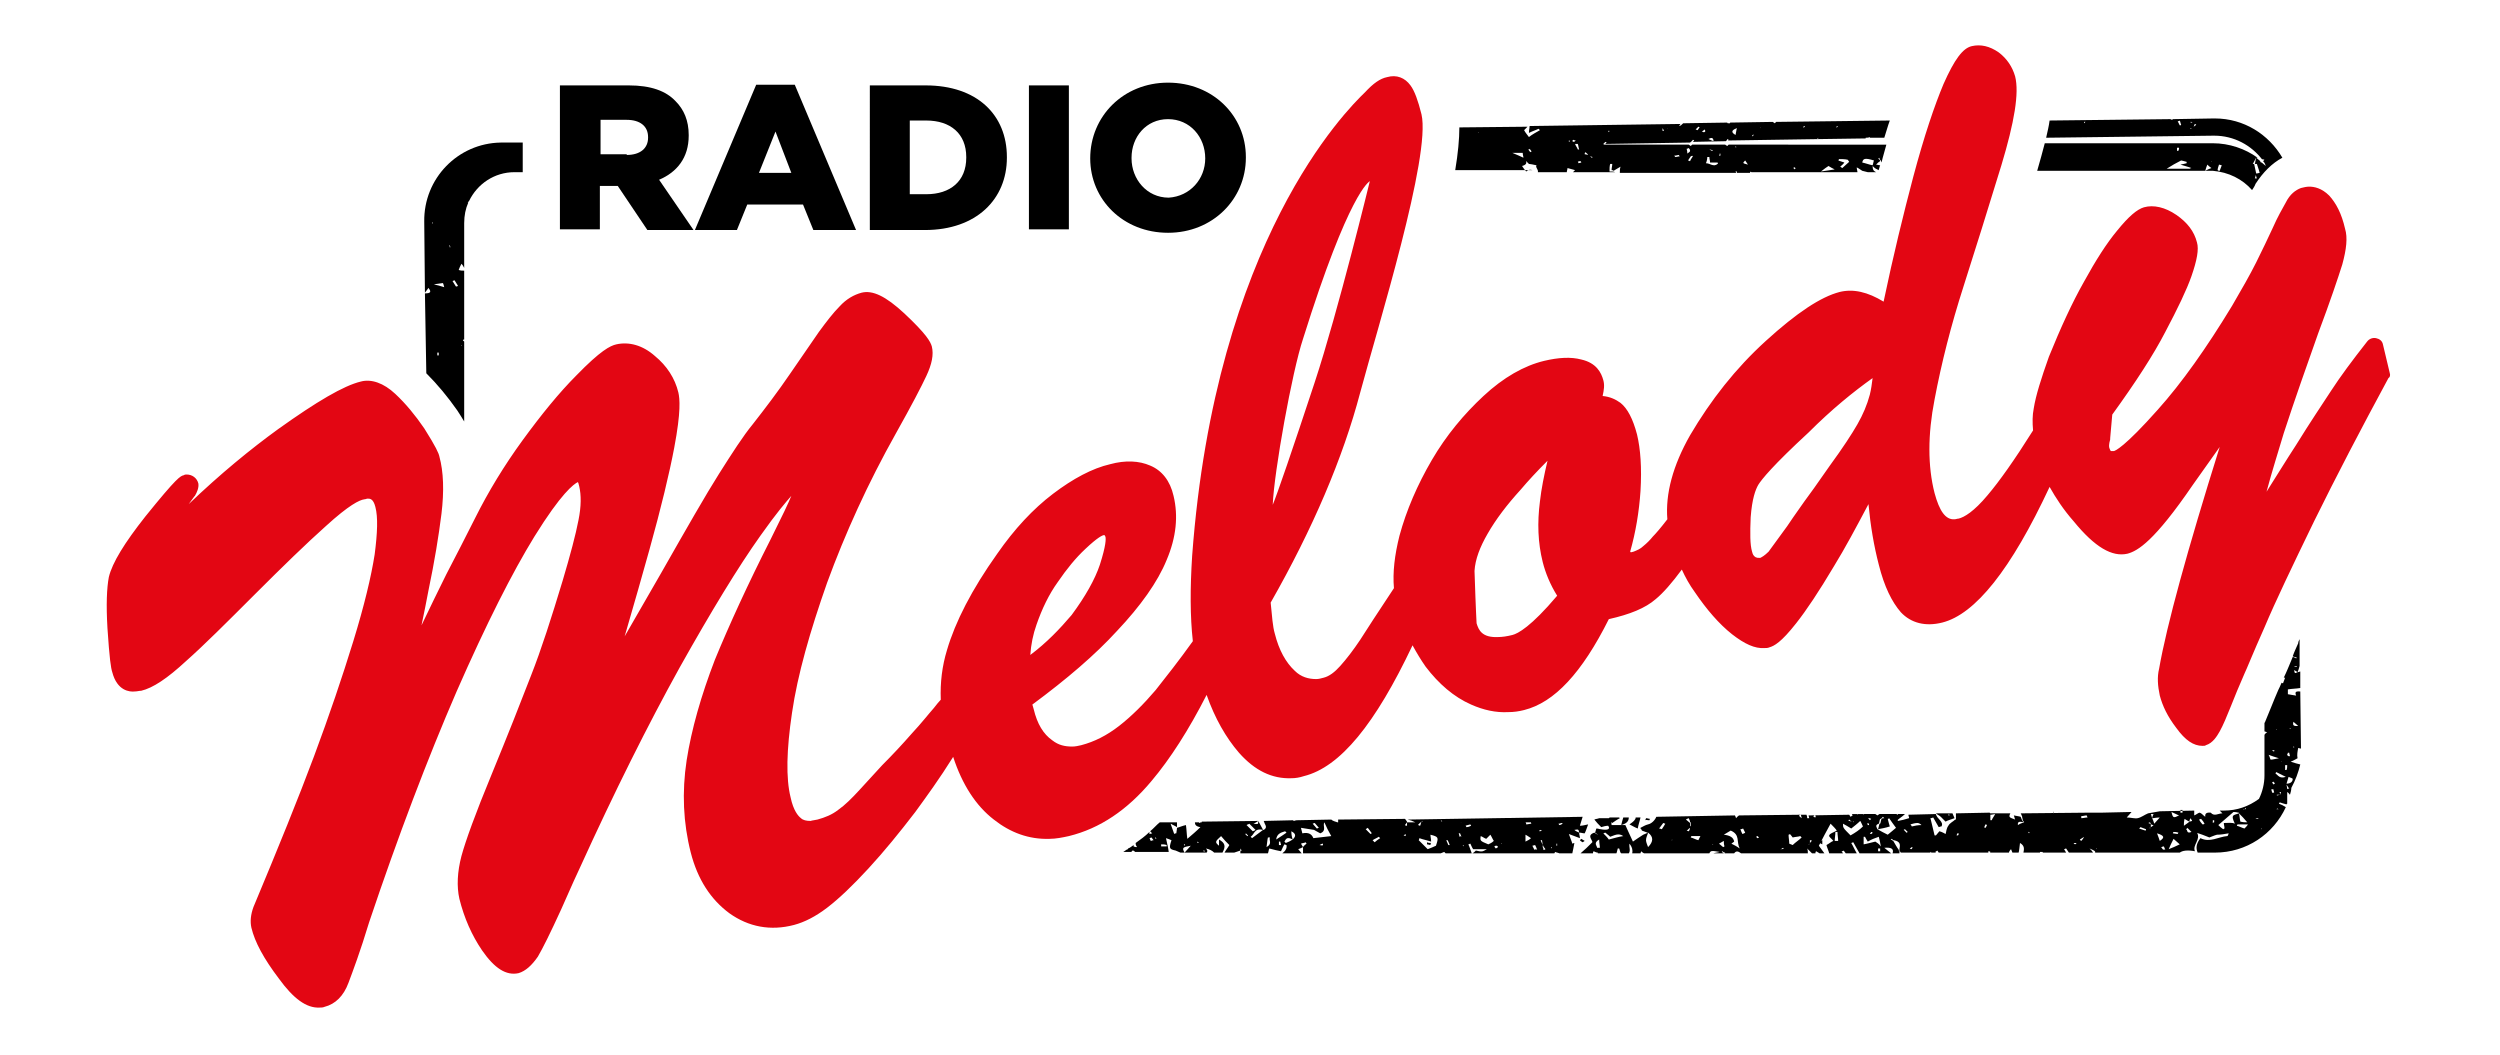 <?xml version="1.0" encoding="utf-8"?>
<!-- Generator: Adobe Illustrator 19.2.0, SVG Export Plug-In . SVG Version: 6.00 Build 0)  -->
<svg version="1.1" xmlns="http://www.w3.org/2000/svg" xmlns:xlink="http://www.w3.org/1999/xlink" x="0px" y="0px"
	 viewBox="0 0 363 153.2" style="enable-background:new 0 0 363 153.2;" xml:space="preserve">
<style type="text/css">
	.st0{fill:#E30613;}
</style>
<g id="Ebene_1">
</g>
<g id="Ebene_2">
	<g>
		<path d="M229.4,122c0.1,0.1,0.2,0.2,0.4,0.3c0.1-0.1,0.2-0.1,0.3-0.2c-0.2-0.1-0.3-0.2-0.5-0.3C229.5,121.9,229.4,122,229.4,122z"
			/>
		<path d="M207.2,122.6c0.2,0,0.4,0.1,0.5,0.1c0-0.1,0-0.2,0.1-0.3c-0.2,0-0.4,0-0.6-0.1C207.2,122.4,207.2,122.5,207.2,122.6z"/>
		<path d="M228.3,122.5c-0.1-0.4-0.3-0.8-0.5-1.4c0.6,0.2,1,0.4,1.6,0.6c0-0.3-0.1-0.5-0.1-0.7c0,0,0,0,0,0c0,0,0,0,0-0.1
			c-0.2-0.1-0.5-0.2-0.7-0.4c0.6-0.1,0.6-0.1,0.7,0.4c0,0,0,0,0.1,0c0,0,0,0,0,0c0.2,0,0.4,0.1,0.7,0.1c0.2-0.4,0.3-0.8,0.5-1.3
			c-0.5,0.1-0.8,0.2-1.2,0.2c0.1-0.4,0.3-0.9,0.4-1.3l-25.4,0.4c0.4,0.1,0.7,0.2,1.1,0.4c-0.6,0-0.9,0-1.2,0c0,0,0,0,0,0
			c0,0,0,0,0,0.1c0,0.1,0,0.3,0,0.4c-0.1,0-0.2,0-0.3-0.1c0.1-0.1,0.2-0.3,0.3-0.4c0,0,0-0.1,0-0.1c0,0,0,0,0,0
			c-0.1-0.1-0.1-0.2-0.3-0.4l-9.7,0.1c0,0.2,0,0.3,0,0.4c0,0-0.1,0-0.1,0c0,0,0,0,0,0c-0.3-0.1-0.7-0.2-0.9-0.4l-5,0.1
			c-0.2,0-0.3,0.1-0.5,0.1c0,0,0-0.1,0-0.1l-4.3,0.1c0,0.1,0.1,0.2,0.1,0.3c0.2,0.4,0.4,0.7-0.1,1c0,0,0,0,0,0c0,0,0,0-0.1,0
			c-0.5,0.4-1.1,0.8-1.6,1.2c-0.1-0.1-0.1-0.1-0.2-0.2c0.6-0.4,0.5-1.3,1.8-1c0,0,0,0,0,0c0,0,0,0,0,0c-0.2-0.4-0.5-0.9-0.7-1.3
			c0,0,0,0,0,0c0,0.5,0,0.5-0.7,0.4c0.3-0.1,0.5-0.3,0.7-0.4c0,0,0,0,0,0l0,0c0,0,0,0,0,0l-8.2,0.1c0,0,0,0.1,0,0.1
			c-0.1,0-0.2,0-0.4,0.1c0,0,0-0.1,0-0.1l-0.6,0c0,0.3,0.1,0.6,0.8,0.7c-0.6,0.6-1.2,1.1-1.9,1.7c-0.1-0.7-0.1-1.3-0.2-2
			c-0.5,0.1-0.9,0.3-1.3,0.4c0,0,0,0,0,0c0,0,0,0,0,0c0,0.3-0.1,0.6-0.1,0.8c-0.1,0-0.2,0-0.3,0.1c-0.2-0.5-0.3-0.9-0.5-1.4
			c0,0,0,0,0,0c0,0,0,0,0-0.1c0-0.1,0,0,0,0c0,0,0,0,0,0c0,0,0,0,0,0c0.3,0.2,0.6,0.3,0.9,0.5c0,0,0,0,0,0c0,0,0,0,0,0
			c0-0.2,0-0.5,0-0.7l-2.5,0c-0.5,0.4-0.9,0.9-1.4,1.3c0.1,0.1,0.2,0.2,0.3,0.3c-0.1,0-0.3,0.1-0.4,0.1c0-0.1,0-0.2,0-0.3
			c-0.6,0.6-1.3,1.1-2,1.6c0,0.2,0,0.3,0.2,0.6c-0.2,0-0.3,0-0.5-0.1c0-0.1,0-0.1,0-0.2c-0.3,0.2-0.5,0.4-0.8,0.5c0,0,0,0,0,0
			c0,0,0,0-0.1,0.2c0-0.1,0-0.1,0-0.1c-0.2,0.1-0.4,0.3-0.6,0.4h1.2c0,0,0,0,0,0c0-0.1,0.1-0.2,0.2-0.2c0.1,0,0.2,0.1,0.3,0.1
			c0,0-0.1,0.1-0.1,0.1h5c-0.1-0.8-0.3-1.4-0.4-2c0.3,0.1,0.6,0.2,0.8,0.3c-0.4,1.2-0.3,1.3,0.6,1.5c0.1,0,0.1,0,0.1,0
			c0,0-0.1,0-0.1,0c0.2,0.1,0.5,0.2,0.7,0.3h0.6c-0.4-0.7-0.3-0.8,0.9-1c-0.3,0.3-0.5,0.6-0.9,1h3.2c0.1-0.1,0.2-0.3-0.1-0.6
			c0.5,0.1,0.9,0.3,1.2,0.6h1.2c0.5-0.9,0.4-1.4-0.5-1.9c0,0.3,0,0.6,0,0.9c-0.6-0.5-0.6-0.6,0.3-1.4c0.4,0.5,0.8,0.9,1.2,1.3
			c-0.2,0.4-0.5,0.7-0.7,1.1h1.4l0,0l0,0h0c0.3-0.1,0.6-0.2,0.9-0.3c0-0.1,0-0.2,0-0.3c0.1,0.1,0.1,0.2,0.2,0.3
			c-0.1,0-0.1,0-0.2,0.1c0,0.1,0,0.2,0,0.3h4c0.1-0.2,0.1-0.5,0.2-0.7c0.7,0.2,1.2,0.3,1.7,0.4c0.2-0.4,0.3-0.7,0.5-1
			c0.1,0,0.2,0.1,0.3,0.1c0.1,0.5-0.2,0.9-0.6,1.2h2.8c-0.2-0.2-0.3-0.4-0.5-0.6c0.3-0.1,0.5-0.2,0.7-0.3c0,0,0,0,0,0c0,0,0,0,0,0
			c-0.1-0.2-0.2-0.3-0.3-0.5c0.2-0.1,0.5-0.1,0.7-0.2c0,0.1,0.1,0.1,0.1,0.2c-0.2,0.2-0.4,0.3-0.5,0.5c0,0,0,0,0,0c0,0,0,0,0,0
			c0,0.3,0,0.5,0,0.9h1c0,0,0,0,0-0.1c0,0,0,0,0,0c0,0-0.1,0-0.1,0c0,0,0,0,0.1,0l0,0c0,0,0,0,0,0c0,0,0,0,0,0.1h19
			c0.2-0.1,0.3-0.1,0.5-0.2c0.1,0.1,0.1,0.1,0.2,0.2c0,0,0,0,0,0h3.8c-0.2-0.5-0.3-0.9-0.5-1.3c0.1,0,0.2-0.1,0.3-0.1
			c0.1,0.2,0.2,0.5,0.4,0.8c0.7,0,1.3,0,2,0c-0.7,0.4-0.7,0.4-1.6,0.2c-0.1,0.1-0.3,0.3-0.5,0.4h11.9c0,0,0,0,0,0
			c0-0.1,0.1-0.1,0.1-0.2c0.2,0.1,0.4,0.1,0.6,0.2h1.9c0.1-0.5,0.2-0.9,0.3-1.5C228.7,122.4,228.5,122.4,228.3,122.5z M167.1,122.1
			c-0.1-0.1-0.1-0.3-0.2-0.4c0.1,0,0.2-0.1,0.3-0.1c0.1,0.1,0.2,0.3,0.3,0.4C167.3,122,167.2,122.1,167.1,122.1z M167.8,121.8
			c0-0.1-0.1-0.1-0.1-0.2c0,0,0.1,0,0.1,0c0,0.1,0.1,0.1,0.1,0.2C167.9,121.8,167.9,121.8,167.8,121.8z M168.6,122.9
			c0-0.1,0-0.2,0-0.3c0.3,0,0.5,0,0.8,0.1c0,0.1,0,0.1,0,0.2C169.2,122.9,168.9,122.9,168.6,122.9z M172,122.8
			c0-0.1-0.1-0.1-0.1-0.2c0,0,0.1,0,0.1,0C172.1,122.6,172.1,122.7,172,122.8C172.1,122.7,172.1,122.8,172,122.8z M173.9,122.4
			C173.9,122.4,173.9,122.4,173.9,122.4c-0.1-0.1,0-0.2,0-0.2c0,0,0.1,0.1,0.1,0.1C174.1,122.4,174,122.4,173.9,122.4z M174.8,123.7
			c0-0.1,0-0.1-0.1-0.2c0.1,0,0.1,0,0.2,0C174.9,123.6,174.9,123.7,174.8,123.7z M181.4,119.6c0.3,0.3,0.6,0.6,0.9,0.9
			c-0.1,0.1-0.2,0.1-0.4,0.2c-0.3-0.3-0.6-0.6-0.9-0.9C181.1,119.7,181.3,119.7,181.4,119.6z M181.1,121.4c-0.1-0.1-0.2-0.2-0.3-0.3
			c0,0,0.1,0,0.1-0.1c0.1,0.1,0.2,0.2,0.3,0.3C181.2,121.4,181.2,121.4,181.1,121.4z M183.9,123c0.1-0.6,0.1-1,0.2-1.4
			c0.1,0,0.2,0,0.3,0C184.2,122,184.8,122.5,183.9,123z M185.7,122.7c0-0.2,0-0.3,0-0.5c0.1,0,0.2,0,0.2,0c0,0.2,0.1,0.3,0.1,0.5
			C185.9,122.7,185.8,122.7,185.7,122.7z M185.3,121.9c0.1-0.8,0.6-1,1.3-1.2c0.1,0.1,0.1,0.1,0.2,0.2
			C186.4,121.2,185.9,121.5,185.3,121.9z M187.7,121.9C187.7,121.9,187.7,121.9,187.7,121.9C187.7,121.9,187.6,121.9,187.7,121.9
			c-0.3,0.2-0.7,0.4-1,0.5c-0.1-0.1-0.1-0.1-0.2-0.2C186.7,121.9,186.8,121.4,187.7,121.9C187.6,121.9,187.6,121.9,187.7,121.9
			C187.7,121.9,187.7,121.9,187.7,121.9c-0.1-0.3-0.2-0.7-0.2-1.2C188.3,121.1,188.1,121.5,187.7,121.9z M190.9,119.5
			c0.2,0.2,0.4,0.5,0.6,0.7c-0.1,0-0.2,0.1-0.3,0.1c-0.2-0.2-0.4-0.5-0.6-0.7C190.8,119.5,190.9,119.5,190.9,119.5z M192.1,122.5
			c0,0.3,0,0.3-0.5,0.2C191.8,122.6,191.9,122.5,192.1,122.5L192.1,122.5L192.1,122.5z M190.7,121.7c-0.2-0.5-0.6-0.9-1.6-0.7
			c-0.1-0.3-0.1-0.5-0.2-0.8c0.6,0.1,1.2,0.2,1.9,0.3c0.2,0.1,0.5,0.3,0.9,0.5c1-0.4,0.3-1.1,0.6-1.6c0.3,0.7,0.6,1.3,1,2
			C192.4,121.5,191.6,121.6,190.7,121.7z M199,121.1c-0.2-0.2-0.5-0.5-0.7-0.7c0.1-0.1,0.2-0.1,0.3-0.2c0.2,0.3,0.4,0.5,0.6,0.8
			C199.1,121,199,121.1,199,121.1z M199.6,122.3c-0.1-0.1-0.2-0.2-0.3-0.3c0.3-0.2,0.6-0.3,0.9-0.5c0.1,0.1,0.1,0.1,0.2,0.2
			C200.1,121.9,199.8,122.1,199.6,122.3z M204.1,121.1c0,0.1,0,0.2,0,0.3c-0.1,0-0.2-0.1-0.3-0.1C203.9,121.2,204,121.2,204.1,121.1
			L204.1,121.1L204.1,121.1C204.2,121.1,204.2,121.1,204.1,121.1C204.2,121.1,204.2,121.1,204.1,121.1z M206.4,119.3
			C206.4,119.3,206.4,119.3,206.4,119.3c0.1-0.1,0.1-0.1,0.2-0.1C206.5,119.3,206.5,119.3,206.4,119.3
			C206.4,119.3,206.4,119.3,206.4,119.3c-0.1,0.2-0.1,0.4-0.2,0.6c-0.1,0-0.2-0.1-0.3-0.1C206,119.6,206.2,119.5,206.4,119.3z
			 M208.5,122.8c-0.4,0.2-0.7,0.3-1.2,0.5c-0.5-0.5-0.9-0.9-1.3-1.3c0,0,0.1-0.2,0.1-0.3c0.5,0.2,1.1,0.3,1.7,0.5
			c0-0.4-0.1-0.7-0.1-1C208.9,121.5,208.9,121.6,208.5,122.8z M209.4,119.3c-0.1,0-0.1-0.1-0.2-0.1c0,0,0.1-0.1,0.1-0.1
			C209.3,119.2,209.4,119.2,209.4,119.3C209.5,119.3,209.4,119.3,209.4,119.3z M210.3,122.7c-0.1-0.2-0.2-0.5-0.3-0.7
			c0.1,0,0.1,0,0.2,0c0.1,0.2,0.2,0.4,0.3,0.7C210.5,122.7,210.4,122.7,210.3,122.7z M211.9,121.5c0-0.2,0-0.3-0.1-0.5
			c0.1,0,0.1,0,0.2,0c0.1,0.2,0.1,0.3,0.2,0.5C212.1,121.4,212,121.4,211.9,121.5z M212.1,119.4
			C212.2,119.4,212.2,119.4,212.1,119.4C212.2,119.3,212.2,119.4,212.1,119.4C212.2,119.4,212.2,119.4,212.1,119.4z M212.5,122.9
			C212.5,122.9,212.4,122.9,212.5,122.9c-0.1-0.1-0.1-0.2-0.1-0.2c0,0,0.1,0,0.1,0C212.5,122.7,212.5,122.8,212.5,122.9z
			 M212.9,120.1c0-0.1,0-0.1-0.1-0.2c0.2-0.1,0.4-0.1,0.7-0.2c0,0.1,0.1,0.1,0.1,0.2C213.4,120,213.2,120.1,212.9,120.1z
			 M216.1,122.6c-1.2-0.5-1.2-0.5-1.1-1.2c0.3,0.1,0.5,0.3,0.8,0.4c0.2-0.2,0.4-0.4,0.6-0.6c0.2,0.3,0.3,0.6,0.5,0.9
			C216.6,122.4,216.3,122.5,216.1,122.6z M217.2,123.2c-0.1-0.1-0.2-0.2-0.2-0.3c0-0.1,0.2-0.1,0.3-0.1c0.1,0,0.2,0.1,0.2,0.2
			C217.5,123,217.4,123.1,217.2,123.2z M217.7,120.1L217.7,120.1L217.7,120.1L217.7,120.1z M218,122.5
			C218,122.5,217.9,122.4,218,122.5c-0.1-0.1,0-0.1,0-0.1C218,122.4,218.1,122.4,218,122.5C218.1,122.5,218,122.5,218,122.5z
			 M218.3,120.6L218.3,120.6L218.3,120.6L218.3,120.6z M222.3,119.4c0,0.1,0,0.2,0.1,0.2c-0.3,0-0.5,0.1-0.8,0.1
			c0-0.1,0-0.2-0.1-0.3C221.8,119.4,222,119.4,222.3,119.4z M221.5,122.2c0-0.4,0-0.6,0-1c0.4,0.2,0.6,0.4,0.8,0.5
			C222.1,121.9,221.9,122,221.5,122.2z M222.8,123.4c-0.1-0.2-0.2-0.4-0.3-0.6c0.1,0,0.3-0.1,0.4-0.1c0.1,0.2,0.2,0.4,0.3,0.7
			C223.1,123.3,222.9,123.3,222.8,123.4z M223.5,120.6c0,0,0.1,0,0.2-0.1c0.1,0,0.1,0.1,0.2,0.1c-0.1,0-0.2,0.1-0.3,0.1
			C223.5,120.7,223.4,120.6,223.5,120.6z M224.1,123.4c0-0.1,0-0.3-0.1-0.4c0,0,0,0,0-0.1c0-0.1,0-0.1,0-0.2
			c-0.1-0.2-0.2-0.5-0.3-0.7c0.1,0,0.1,0,0.2,0c0,0.2,0.1,0.5,0.1,0.7c0,0,0,0.1,0.1,0.1c0,0,0,0.1,0,0.1c0.1,0.1,0.2,0.3,0.3,0.4
			C224.3,123.4,224.2,123.4,224.1,123.4z M225.3,123.2C225.3,123.2,225.2,123.2,225.3,123.2c-0.1-0.1-0.1-0.1-0.1-0.2
			c0,0,0.1,0,0.1,0C225.3,123.1,225.3,123.2,225.3,123.2z M226,122.8c0-0.1,0-0.2,0-0.3c0,0,0.1,0,0.1,0c0,0.1,0,0.2,0,0.3
			C226.1,122.8,226.1,122.8,226,122.8z M226.4,119.8c0-0.1-0.1-0.1-0.1-0.2c0.2,0,0.3-0.1,0.5-0.1c0,0,0.1,0.1,0.1,0.1
			C226.7,119.7,226.6,119.8,226.4,119.8z M227.7,123.7L227.7,123.7L227.7,123.7L227.7,123.7z"/>
		<path d="M264.6,122.6c0-0.2,0-0.4,0-0.6C264,122.2,264.1,122.4,264.6,122.6z"/>
		<path d="M235.4,119.8c0.7-0.2,1.1-0.5,1.1-1.1l-0.8,0C235.6,119,235.5,119.4,235.4,119.8C235.4,119.7,235.4,119.7,235.4,119.8
			C235.4,119.8,235.4,119.8,235.4,119.8z"/>
		<path d="M239.5,119.1c0-0.1,0-0.1,0.1-0.2c-0.2,0-0.4-0.1-0.6-0.1c0,0.1-0.1,0.2-0.1,0.3C239,119,239.2,119.1,239.5,119.1z"/>
		<path d="M234.1,119.5c0.3-0.2,0.7-0.5,1.1-0.7c0,0-0.1-0.1-0.1-0.1l-1.4,0C233.5,119,233.6,119.2,234.1,119.5z"/>
		<path d="M237.8,120.3c0.1-0.6,0.3-1.1,0.4-1.6l-0.7,0c0,0.3-0.3,0.6-0.9,1C237,119.9,237.3,120.1,237.8,120.3
			C237.8,120.3,237.8,120.3,237.8,120.3C237.8,120.3,237.8,120.3,237.8,120.3C237.8,120.3,237.8,120.3,237.8,120.3z"/>
		<path d="M283.8,118.8c-0.1-0.2-0.2-0.5-0.3-0.7l-0.5,0c0,0,0,0,0,0c0,0.1,0,0.2,0.1,0.3c-0.1,0-0.1,0-0.2,0c0-0.1,0.1-0.2,0.1-0.3
			c0,0,0,0,0,0c0,0,0,0,0,0l-1.9,0c0.2,0.2,0.5,0.3,0.7,0.5c0.2,0.2,0.5,0.5,0.7,0.7C282.8,119.1,283.3,119,283.8,118.8
			C283.7,118.8,283.7,118.8,283.8,118.8C283.8,118.8,283.8,118.8,283.8,118.8z"/>
		<path d="M327,27.6c0.2-0.3,0.4-0.6,0.5-0.9c1.1-1.7,2.4-3,3.9-3.8c-2-3.4-5.6-5.7-9.8-5.7c-0.1,0-0.1,0-0.2,0l-5.9,0.1
			c0,0-0.1,0.1-0.1,0.1c-0.1,0-0.2-0.1-0.3-0.1c0,0,0,0,0,0l-17.5,0.2c-0.1,0.8-0.3,1.6-0.5,2.5l24.3-0.3l0.1,0c2.9,0,5.4,1.4,7,3.5
			c0,0,0-0.1,0-0.1c0.1,0,0.2,0.1,0.3,0.1c-0.1,0.1-0.1,0.1-0.2,0.2c0.2,0.2,0.3,0.4,0.4,0.7c-0.2-0.2-0.4-0.3-0.6-0.5
			c-0.1,0-0.1,0-0.2-0.1c0,0,0-0.1,0-0.1c-0.2-0.2-0.4-0.3-0.6-0.5c-0.1,0.3-0.1,0.6-0.2,0.9c0.1,0,0.2,0,0.3,0
			c0.1,0.4,0.3,0.8,0.4,1.3c0,0.1,0,0.2,0,0.3c0,0,0,0,0,0c0-0.1,0-0.2,0.1-0.3c-0.2,0-0.4,0.1-0.7,0.1c0,0,0,0,0,0c0,0,0,0,0,0.1
			c0.1,0.2,0.1,0.4,0.2,0.6c-0.1,0-0.2,0-0.3,0c0.1-0.2,0.1-0.4,0.2-0.6c0,0,0,0,0-0.1c0,0,0,0,0,0c-0.1-0.5-0.2-0.9-0.3-1.4
			c-0.1,0-0.1,0-0.2,0c0.2-0.3,0.3-0.6,0.5-0.9c0.1,0,0.1,0,0.2,0c-1.8-1.3-4.1-2.1-6.5-2.1h-24.4c-0.3,1.2-0.7,2.6-1.1,4h25.5
			C323.6,25,325.6,26,327,27.6z M302.6,17.9C302.6,17.9,302.6,17.9,302.6,17.9C302.6,17.9,302.6,17.9,302.6,17.9
			C302.6,17.8,302.6,17.8,302.6,17.9c0-0.1,0-0.1,0-0.2c0,0,0,0,0,0l0,0v0c0,0,0,0,0,0c0.1,0,0.1,0,0.2,0
			C302.7,17.8,302.7,17.8,302.6,17.9C302.6,17.8,302.6,17.9,302.6,17.9z M316.5,18.2c-0.1-0.2-0.2-0.4-0.3-0.6c0.1,0,0.2,0,0.3-0.1
			c0.1,0.2,0.1,0.4,0.2,0.6C316.7,18.2,316.6,18.2,316.5,18.2z M318,17.7c0.1,0,0.2,0,0.3,0c0,0,0,0.1,0,0.1
			C318.2,17.8,318.1,17.8,318,17.7C318,17.8,318,17.8,318,17.7z M318.5,18.4C318.5,18.5,318.5,18.5,318.5,18.4L318.5,18.4
			c-0.1,0.1-0.1,0.1-0.1,0.1c-0.1,0.1-0.2,0.1-0.3,0.2c0,0-0.1-0.1-0.1-0.1c0.1,0,0.2,0,0.4,0C318.4,18.5,318.4,18.5,318.5,18.4
			C318.5,18.5,318.5,18.4,318.5,18.4c0.1-0.1,0.1-0.3,0.2-0.4c0.1,0,0.1,0.1,0.2,0.1C318.8,18.2,318.7,18.3,318.5,18.4z M322.2,23.9
			c0.1,0,0.3,0.1,0.4,0.1c-0.1,0.3-0.2,0.5-0.3,0.8c-0.1,0-0.2,0-0.3-0.1C322,24.5,322.1,24.2,322.2,23.9z M316.4,21.5
			c0,0.1,0,0.2-0.1,0.4c-0.1,0-0.2,0-0.2,0c0-0.1,0-0.3,0-0.4C316.2,21.4,316.3,21.4,316.4,21.5z M318,24.5c-1,0-2.1,0-3.4,0
			c0.8-0.5,1.3-0.8,2.1-1.2c0.1,0,0.4,0.1,0.8,0.2c0,0.1,0,0.1,0,0.2c-0.3,0.1-0.5,0.1-0.9,0.2c0.6,0.2,1.1,0.3,1.6,0.5
			C318,24.4,318,24.5,318,24.5z M320.2,24.8c0.1-0.4,0.2-0.6,0.3-0.9c0.2,0.2,0.3,0.3,0.6,0.5C320.8,24.5,320.6,24.6,320.2,24.8z
			 M321.1,23.5C321.1,23.4,321,23.4,321.1,23.5c-0.1-0.1,0-0.1,0-0.1C321.1,23.4,321.2,23.4,321.1,23.5
			C321.2,23.4,321.1,23.4,321.1,23.5z"/>
		<path d="M333.7,108.6c0.1,0,0.3,0.1,0.4,0.1c0-0.1,0-0.1,0-0.2l-0.1-8.1c-0.4,0-0.9-0.1-0.6,0.6c-0.5-0.1-0.8-0.1-1.2-0.2
			c0-0.2,0-0.5,0-0.7c0.6-0.1,1.2-0.1,1.8-0.2l0-1.7c0,0,0,0,0,0c0,0,0,0,0-0.1c0,0,0,0,0,0l0-0.6c-0.1,0-0.2,0.1-0.4,0.1
			c0,0,0,0,0,0c0,0,0,0,0,0c-0.4,0.2-0.4,0.2-0.5-0.3c0,0-0.1,0-0.1,0c0,0,0,0,0.1,0c0.2,0.1,0.4,0.2,0.5,0.3c0,0,0,0,0,0
			c0,0,0,0,0,0c0.1-0.2,0.2-0.5,0.3-0.9c0,0,0,0,0,0.1l0-3.3c0,0,0,0,0,0c0-0.2,0-0.4,0-0.5c0,0,0,0,0,0l0-0.2
			c-0.1,0.2-0.2,0.4-0.2,0.6c-0.3,0.7-0.6,1.3-0.8,1.9c0.2,0.1,0.4,0.1,0.6,0.2c0,0-0.1,0.1-0.1,0.1c-0.2-0.1-0.3-0.2-0.5-0.2
			c0,0,0,0,0,0c-0.5,1.2-0.9,2.2-1.3,3c0.1,0,0.1,0,0.2,0c-0.1,0.3-0.2,0.5-0.3,0.8c-0.1,0-0.2,0-0.2-0.1c-0.2,0.5-0.4,0.9-0.5,1.1
			c-0.7,1.6-1.3,3.2-1.9,4.6c0,0.1-0.1,0.1-0.1,0.2v1.2c0,0,0,0,0,0c0.1,0,0.2,0.1,0.4,0.1c-0.1,0.1-0.3,0.2-0.4,0.4v5.9
			c0,1.2-0.3,2.4-0.8,3.4c-1.5,1.1-3.2,1.7-5.1,1.7l-0.6,0c0.1,0.1,0.2,0.2,0.4,0.4c-0.6,0-1.2,0.5-1.7-0.1c0,0,0,0,0,0c0,0,0,0,0,0
			c-0.9-0.1-0.8,0.4-0.8,0.6c-0.3-0.2-0.5-0.5-0.8-0.6c-0.2,0-0.5,0.3-0.8,0.4c0-0.2,0-0.5,0-0.7l-5,0.1c-0.6,0.1-1.2,0.2-1.7,0.3
			c-0.5,0.2-1,0.6-1.5,0.7c-0.4,0.1-1-0.1-1.6-0.1c0.3-0.3,0.5-0.6,0.7-0.8c0,0,0,0,0,0l-4.3,0.1c0,0,0,0,0,0c-0.3,0-0.6,0-0.8,0
			l-1.1,0c0,0,0,0,0,0c0,0,0,0,0,0l-9.9,0.1c0.1,0.1,0.1,0.3,0.2,0.4c0,0.2,0.1,0.4,0.1,0.6c0,0,0,0,0,0c0.1,0.1,0.1,0.2,0.2,0.3
			c0,0,0,0,0,0c-0.3,0.1-0.6,0.2-0.9,0.4l-0.1,0l0.1,0c-0.1-0.6,0.4-0.5,0.8-0.4c0,0,0,0,0,0c-0.1-0.1-0.1-0.2-0.2-0.3c0,0,0,0,0,0
			c-0.1-0.2-0.1-0.3-0.2-0.5c-0.3-0.1-0.6-0.1-1-0.2c0.1,0.2,0.1,0.4,0.2,0.6c-0.8-0.3-1-0.3-0.7-0.9l-3,0c0,0.1,0,0.2,0,0.2
			c0,0,0,0,0,0c0,0,0,0,0,0c0.2,0,0.3,0,0.8-0.1c-0.2,0.4-0.4,0.6-0.5,0.9c-0.1,0-0.2,0-0.2,0c0-0.3,0-0.5,0-0.8c0,0,0,0,0,0
			c0,0,0,0,0-0.1c0-0.1-0.1-0.2-0.1-0.2l-4.9,0.1c0,0.3,0,0.5,0,0.8c0,0,0,0,0,0.1c0,0-0.1,0-0.1,0c-0.3,0.3-0.8,0.5-1,0.9
			c-0.3,0.4-0.3,0.9-0.4,1.2c-0.2-0.1-0.5-0.3-0.9-0.4c-0.2,0.2-0.3,0.4-0.5,0.6c-0.1,0-0.2,0-0.2,0c-0.2-0.8-0.4-1.7-0.6-2.5
			c0.1,0,0.2,0,0.4-0.1c0.3,0.5,0.5,0.9,0.8,1.4c0.1,0,0.2-0.1,0.4-0.1c0.4-0.7-0.7-1.1-0.8-1.8l-4,0.1c0,0.2,0.1,0.3,0.1,0.5
			c-0.6,0.2-1.1,0.3-1.6,0.4c0,0,0-0.1-0.1-0.1c0.3-0.3,0.7-0.5,1.1-0.9l-1,0c0,0-0.1,0.1-0.1,0.1c0,0-0.1,0-0.1-0.1l-2.5,0
			c-0.1,0.1-0.2,0.1-0.3,0.2c-0.1-0.1-0.2-0.1-0.3-0.2l-1.8,0c0.1,0.1,0.2,0.1,0.3,0.2c0,0,0,0,0.1,0c0.1,0.1,0.2,0.2,0.2,0.3
			c0,0,0,0,0,0c0.2,0.1,0.4,0.1,0.6,0.2c-0.1,0.1-0.1,0.1-0.2,0.2c-0.1-0.1-0.2-0.3-0.3-0.4c0,0,0,0,0,0c-0.1-0.1-0.2-0.2-0.2-0.3
			c0,0,0,0,0,0c-0.2,0-0.3-0.1-0.5-0.1c0,0,0.1-0.1,0.1-0.1l-0.8,0c0,0,0,0-0.1,0.1c0,0,0,0,0,0l-0.1,0l0.1,0c0,0,0,0,0,0
			c0,0,0,0,0-0.1l-0.8,0c0,0.1,0.1,0.1,0.1,0.2c-0.1,0.1-0.2,0.1-0.3,0.2c-0.1-0.1-0.1-0.2-0.2-0.3l-5.9,0.1c0,0.1,0.1,0.3,0.1,0.4
			c-0.1,0-0.2,0-0.3,0c0-0.2,0-0.3-0.1-0.5l-0.8,0c0,0.2,0.1,0.3,0.1,0.5c0,0,0,0,0,0c0,0,0.1,0,0.1,0c0,0,0,0-0.1,0c0,0,0,0,0,0
			c0,0,0,0,0,0c0,0,0,0,0,0c-0.1-0.1-0.3-0.2-0.4-0.4c0.1,0,0.2-0.1,0.3-0.1l-9,0.1c-0.1,0.1-0.3,0.2-0.4,0.4
			c-0.1-0.1-0.1-0.3-0.2-0.4l-11.4,0.2c-0.2,0.5-0.7,1-1.2,1.1c-0.4,0.1-0.7,0.3-1.1,0.5c0,0,0,0,0,0.1c0.1,0.1,0.2,0.2,0.2,0.3
			c0.3,0.1,0.5,0.2,0.8,0.3c0,0,0,0,0.1,0c0,0,0,0,0,0c0.8,0.6,0.8,1.3,0,2.1c-0.1-0.3-0.3-0.7-0.3-1c0-0.4,0.2-0.7,0.3-1.1
			c0,0,0,0,0,0c0,0,0,0,0,0c-0.2,0.1-0.5,0.2-0.7,0.3c-0.5,0.3-0.9,0.6-1.5,1c-0.4-0.9-0.8-1.7-1.1-2.4c0,0,0,0,0,0c0,0,0,0,0,0
			c-0.6,0-1.2,0-2,0c0-0.3-0.1-0.6-0.1-1l-1.7,0c-0.2,0.1-0.5,0.1-0.7,0.2c0.3,0.4,0.6,0.7,1,1.1c0.3-0.1,0.7-0.2,1-0.2
			c0.4,0.5-0.1,0.7-1.1,0.5c-0.2,0-0.3-0.1-0.6-0.1c-0.1,0.2-0.1,0.4-0.2,0.6c0,0,0,0,0,0c0.1,0.1,0.2,0.1,0.3,0.2
			c0,0,0.1,0.1,0.1,0.1c-0.1,0-0.1-0.1-0.2-0.1c-0.1-0.1-0.2-0.1-0.3-0.2c0,0,0,0,0,0c-1.2,0.4-0.2,1.1-0.3,1.4
			c-0.6,0.6-1.1,1.1-1.7,1.6h1.8c0-0.1,0-0.2,0.1-0.3c0.2,0.1,0.4,0.2,0.6,0.2c0,0,0,0.1,0,0.1h2.7c0,0,0,0,0,0
			c0.1-0.2,0.1-0.4,0.2-0.7c0.1,0,0.1,0,0.2,0c0.1,0.2,0.1,0.4,0.2,0.6c0,0,0.1,0.1,0.1,0.1h1.1c0.3-0.4,0-0.9,0.1-1.4
			c0.4,0.5,0.5,1,0.4,1.4h1.2c0-0.1,0.1-0.2,0.1-0.3c0.1,0.1,0.2,0.2,0.4,0.3h9.5c0.2-0.4,0.3-0.4,1.5-0.2c-0.3,0.1-0.6,0.1-0.9,0.2
			h1.5c-0.1-0.1-0.2-0.1-0.3-0.2c0,0,0.1-0.1,0.1-0.1c0.1,0.1,0.2,0.2,0.4,0.2c0,0-0.1,0.1-0.1,0.1h1.4c0.3-0.4,0.6-0.3,1,0h9.7
			c0-0.2,0-0.5-0.1-0.7c0.3,0.3,0.5,0.5,0.7,0.7h0.5c0-0.1,0-0.2,0.1-0.3c0.2,0.1,0.3,0.2,0.5,0.3h0.7c-0.3-0.4-0.5-0.7-0.8-1.1
			c0,0,0,0,0,0c0.5-1,1.1-2.1,1.7-3.2c0.4,0.4,0.7,0.7,0.9,1c-0.5,0.3-1,0.4-1.1,0.7c-0.1,0.2,0.4,0.5,0.6,0.8
			c-0.3,0.1-0.6,0.4-1,0.6c0.1,0.4,0.3,0.8,0.4,1.2h2c-0.1-0.1-0.1-0.2-0.2-0.3c0.1,0,0.2,0,0.3-0.1c0.1,0.1,0.2,0.3,0.3,0.4h1.6
			c-0.3-0.5-0.5-1-0.8-1.5c0.1,0,0.2-0.1,0.3-0.1c0.3,0.5,0.6,1.1,0.9,1.6c0,0-0.1,0-0.1,0h4.7c-0.3-0.2-0.6-0.5-1-0.8
			c1.1-0.1,1.4,0.2,1.2,0.8h1c0-0.1,0-0.2,0-0.3c0,0,0-0.1-0.1-0.1c0,0,0-0.1,0-0.1c-0.3-0.4-0.5-0.8-0.8-1.3c0,0,0,0-0.1,0
			c0,0,0,0,0-0.1c-0.1,0-0.2-0.1-0.3-0.1c0.1,0,0.1-0.1,0.2-0.1c0.1,0.1,0.1,0.1,0.2,0.2c0,0,0.1,0,0.1,0c0,0,0,0,0,0
			c1,0.2,0.9,0.7,0.8,1.3c0,0,0,0,0,0.1c0,0,0,0.1,0,0.1c0.1,0.1,0.1,0.2,0.2,0.3h4.3c0,0,0-0.1,0-0.1c0,0,0.1,0,0.1,0
			c0,0,0,0.1,0,0.1h0.7c0,0-0.1-0.1-0.1-0.1c0.1-0.1,0.2-0.1,0.3-0.2c0.1,0.1,0.1,0.2,0.2,0.3h7.2c0-0.1,0-0.1,0-0.2
			c0.1,0,0.2,0,0.3,0.1c0,0,0,0.1-0.1,0.1h2.8c0-0.1,0.1-0.3,0.3-0.5c0.1,0.2,0.1,0.3,0.2,0.5h0.9c0.1-0.3,0.1-0.7,0.2-1.4
			c0.7,0.4,0.6,0.9,0.5,1.4h2.4c0,0,0-0.1,0-0.1c0.1,0,0.2,0,0.4,0c0,0,0,0.1,0,0.1h3.4c-0.1-0.2-0.2-0.3-0.3-0.5
			c0.1,0,0.2-0.1,0.3-0.1c0.1,0.2,0.3,0.4,0.4,0.6h3.5c-0.1-0.2-0.3-0.4-0.5-0.6c0.7,0.3,0.9,0.4,0.8,0.6h12.3
			c0.4-0.3,1.1-0.4,2.2-0.2c-0.4-0.9,0.9-1.7,0.3-2.7c0,0,0,0-0.1,0c-0.2,0-0.5-0.1-0.7-0.1c0,0,0,0,0,0c-0.8,0.3-0.5-0.3-0.8-0.4
			c0.1-0.1,0.2-0.1,0.2-0.2c0.2,0.2,0.4,0.4,0.6,0.6c0,0,0,0,0,0c0.2,0,0.5,0.1,0.7,0.1c0,0,0,0,0,0c0.6,0.2,1.2,0.4,1.9,0.7
			c0.3-0.1,0.7-0.3,1.1-0.4c0.6,0,1.1-0.1,1.7-0.2c0,0-0.1,0.4-0.2,0.4c-1.3,0.1-2.5,1-3.9,0.3c-0.6,0.8-0.7,1.4-0.4,2.1h2.5
			c4.6,0,8.5-2.7,10.3-6.6c-0.3-0.2-0.7-0.4-1-0.5c0-0.1,0.1-0.1,0.1-0.2c0.3,0.1,0.6,0.2,1,0.3c0,0,0-0.1,0.1-0.1
			c0-0.6,0-1.1,0-1.7c0.2,0.1,0.3,0.3,0.4,0.4c0.1-0.3,0.2-0.7,0.2-1c0.6-1.1,1-2.2,1.3-3.4c-0.4-0.1-0.8-0.2-1.4-0.4
			c0.5-0.2,0.8-0.4,1-0.5C333.5,109.6,333.6,109.1,333.7,108.6z M333.4,99.5L333.4,99.5L333.4,99.5L333.4,99.5z M333.1,96.7
			c0.1,0,0.3,0,0.4,0c0,0,0,0.1,0,0.1C333.3,96.8,333.2,96.8,333.1,96.7C333.1,96.7,333.1,96.7,333.1,96.7z M231.9,123.1
			c0-0.3-0.6-0.7,0.3-1.2c0,0.5,0.1,0.8,0.1,1.2C232.2,123.1,232,123.1,231.9,123.1z M233.6,121.9c-0.2-0.3-0.5-0.6-0.8-0.9
			c0.1,0,0.2-0.1,0.3-0.1c0.2,0.2,0.4,0.3,0.7,0.6c0.6-0.2,1.2-0.6,1.9-0.1C235,121.5,234.4,121.7,233.6,121.9z M240.9,122.2
			L240.9,122.2L240.9,122.2L240.9,122.2z M240.9,120.9C240.8,120.9,240.8,120.9,240.9,120.9c0-0.1,0-0.1,0-0.1
			C240.9,120.8,240.9,120.8,240.9,120.9C240.9,120.9,240.9,120.9,240.9,120.9z M241.3,120.4c-0.1,0-0.2-0.1-0.4-0.1
			c0.2-0.3,0.4-0.5,0.6-0.8c0.1,0,0.2,0.1,0.3,0.1C241.7,119.8,241.5,120.1,241.3,120.4z M242.7,122C242.8,122,242.8,122,242.7,122
			c0.1-0.1,0.1-0.1,0.1-0.1c0,0,0,0.1,0,0.1C242.8,122,242.8,122,242.7,122z M245.2,120.7c-0.1,0-0.2-0.1-0.3-0.1
			c0.2-0.1,0.3-0.3,0.5-0.4c0,0,0-0.1,0-0.1c0-0.2,0-0.3,0-0.5c0,0,0,0,0-0.1c-0.2-0.2-0.4-0.3-0.6-0.5c0.1-0.1,0.2-0.1,0.4-0.2
			c0.1,0.2,0.2,0.4,0.2,0.6c0,0,0,0,0.1,0c0,0.2,0,0.3,0,0.5c0,0,0,0-0.1,0.1C245.4,120.4,245.3,120.6,245.2,120.7z M246.7,123.3
			L246.7,123.3L246.7,123.3L246.7,123.3z M246.6,122c-0.4-0.1-0.7-0.3-1.1-0.4c0-0.1,0.1-0.2,0.1-0.2c0.4,0,0.8,0,1.3,0
			C246.8,121.6,246.7,121.8,246.6,122z M248.7,122.7C248.7,122.7,248.6,122.7,248.7,122.7c-0.1-0.1,0-0.1,0-0.1
			C248.7,122.6,248.8,122.6,248.7,122.7C248.8,122.7,248.7,122.7,248.7,122.7z M251.4,122.5c0.1-0.1,0.3-0.2,0.4-0.3
			c-0.1-0.6-0.6-0.9-1.5-1c0,0,0,0,0,0l0,0l0,0c0,0.3,0,0.5,0,0.8c0,0,0,0.1,0,0.1c0,0.3,0,0.5,0.1,0.8c-0.1,0-0.1,0.1-0.2,0.1
			c-0.2-0.2-0.4-0.3-0.6-0.5c0.2-0.1,0.5-0.3,0.7-0.4c0,0,0-0.1,0-0.1c0-0.3,0-0.5,0-0.8c0,0,0,0,0,0c0.3-0.2,0.7-0.4,1-0.6
			c1.4,0.6,0.8,1.6,1.3,2.6C252.2,122.9,251.8,122.7,251.4,122.5z M253,121.1c-0.1-0.2-0.2-0.4-0.3-0.7c0.1,0,0.2,0,0.4-0.1
			c0.1,0.2,0.2,0.4,0.3,0.6C253.3,121,253.2,121,253,121.1z M255.2,121.7c-0.1,0-0.1-0.1-0.2-0.2c0,0,0.1-0.1,0.2-0.1
			c0.1,0.1,0.1,0.1,0.2,0.2C255.3,121.7,255.2,121.7,255.2,121.7z M258.6,123.3C258.6,123.3,258.6,123.4,258.6,123.3
			c-0.1,0-0.1,0-0.1,0c0,0.1-0.1,0.1,0,0c-0.1,0-0.1,0,0,0l0,0h0C258.5,123.4,258.5,123.4,258.6,123.3
			C258.6,123.3,258.6,123.3,258.6,123.3c0.1-0.1,0.2-0.1,0.3-0.2c0,0,0.1,0.1,0.1,0.1C258.9,123.3,258.7,123.3,258.6,123.3z
			 M260.3,122.7c-0.2-0.1-0.3-0.1-0.5-0.2c0-0.4-0.1-0.9-0.1-1.3c0.1,0,0.2-0.1,0.2-0.1c0.2,0.2,0.3,0.4,0.4,0.5
			c0.4-0.1,0.8-0.1,1.1-0.2c0.1,0.1,0.1,0.1,0.2,0.2C261.2,122,260.7,122.3,260.3,122.7z M262.8,122.5
			C262.8,122.5,262.8,122.5,262.8,122.5c-0.1,0.1-0.1,0.1-0.2,0.2C262.6,122.6,262.7,122.6,262.8,122.5
			C262.7,122.5,262.7,122.5,262.8,122.5c0-0.2,0-0.3,0-0.5c0.1,0,0.2,0,0.3,0.1C262.9,122.2,262.8,122.4,262.8,122.5z M263.6,118.7
			c-0.1,0-0.2-0.1-0.3-0.1c0,0,0.1-0.2,0.1-0.2c0.1,0,0.2,0,0.3,0.1C263.6,118.5,263.6,118.6,263.6,118.7z M266.4,122.1
			c0-0.4,0.1-0.9,0.1-1.3c0.1,0,0.2,0,0.3,0c0,0.4,0.1,0.9,0.1,1.3C266.8,122.1,266.6,122.1,266.4,122.1z M271.7,120.8
			c0.1,0,0.1,0,0.2,0.1c0,0.1-0.1,0.1-0.2,0.2c0,0-0.1,0-0.2-0.1C271.6,120.9,271.7,120.9,271.7,120.8z M271.3,119.5
			c0,0.1,0.1,0.2,0.1,0.3c-0.1,0-0.1,0-0.2,0c0-0.1-0.1-0.2-0.1-0.3C271.2,119.6,271.2,119.6,271.3,119.5z M268.5,119
			c0.1,0.1,0.2,0.2,0.4,0.3c0,0,0,0,0.1,0l0,0l0,0c0,0,0,0,0,0c0.1,0,0.1,0,0.2,0c0,0-0.1,0.1-0.1,0.1c0,0,0-0.1-0.1-0.1
			c0,0,0,0,0,0c0,0,0,0,0,0c-0.2,0-0.4-0.1-0.5-0.1C268.3,119.1,268.4,119.1,268.5,119z M268.7,121.3c-1.1-1.1-1.1-1.1-1.1-1.7
			c0.4,0.2,0.7,0.4,1.2,0.7c0.5-0.4,0.9-0.7,1.3-1.1c0.1,0.1,0.2,0.4,0.4,0.8C270,120.5,269.4,120.9,268.7,121.3z M273,123.6
			c-0.1,0-0.2,0-0.3,0c0-0.1,0-0.3,0-0.4c0.1,0,0.2,0,0.3,0C273,123.3,273,123.5,273,123.6z M272.3,122.2c-0.5,0.1-1.1,0.3-1.7,0.4
			c0-0.4,0-0.8,0-1.1c0.1,0,0.1,0,0.2,0c0.1,0.2,0.2,0.4,0.4,0.7c0.5-0.3,1-0.5,1.6-0.7c0.1,0.4,0.2,0.8,0.3,1.4
			C272.8,122.5,272.6,122.4,272.3,122.2z M274.1,121.2c-0.6-0.3-1-0.5-1.5-0.8c0,0,0,0,0,0c0,0,0,0,0,0c-0.1-0.3-0.4-0.6,0.2-0.8
			c0,0,0,0,0,0c0.1-0.2,0.1-0.5,0.2-0.7c0,0,0,0,0.1,0c0.1-0.1,0.2-0.2,0.3-0.3c0.1,0.1,0.1,0.1,0.2,0.2c-0.1,0-0.3,0-0.4,0.1
			c0,0,0,0,0,0c-0.1,0.2-0.1,0.5-0.2,0.7c0,0,0,0-0.1,0c-0.1,0.3-0.1,0.5-0.2,0.8c0,0,0,0,0,0c0,0,0,0,0,0c0.5-0.1,1.1-0.2,1.7-0.4
			c-0.1-0.3-0.2-0.7-0.3-1.1c0.1,0,0.1,0,0.2-0.1c0.3,0.4,0.6,0.9,1,1.4C274.8,120.6,274.5,120.9,274.1,121.2z M278.2,118.7
			L278.2,118.7L278.2,118.7L278.2,118.7z M276.8,120.9c-0.1-0.1-0.2-0.3-0.4-0.4c0.1,0,0.1-0.1,0.2-0.1c0.1,0.1,0.3,0.3,0.4,0.4
			C277,120.8,276.9,120.9,276.8,120.9z M277.5,123.3c-0.1,0-0.1-0.1-0.2-0.1c0.1-0.1,0.2-0.1,0.3-0.2c0,0,0.1,0,0.1,0.1
			C277.6,123.2,277.6,123.3,277.5,123.3z M277.6,120c0,0-0.1-0.2-0.2-0.3c0,0,0,0,0,0c0,0,0,0-0.1,0c-0.1,0-0.1,0,0,0
			c-0.1,0-0.1,0,0,0h0c0,0,0,0,0.1,0c0,0,0,0,0,0c0.3-0.1,0.7-0.2,1-0.2c0.2,0,0.4,0.1,0.6,0.3C278.5,119.8,278,119.9,277.6,120z
			 M281,123.1L281,123.1L281,123.1L281,123.1z M282.1,123.5L282.1,123.5L282.1,123.5L282.1,123.5z M284.3,121.3c-0.1,0-0.2,0-0.2,0
			c0-0.1,0.1-0.2,0.1-0.3c0.1,0,0.1,0,0.2,0C284.4,121.1,284.4,121.2,284.3,121.3z M288.3,120.2c-0.1,0-0.1,0-0.2-0.1
			c0.1-0.1,0.1-0.3,0.2-0.4c0.1,0,0.1,0,0.2,0.1C288.5,119.9,288.4,120,288.3,120.2z M294.6,121c0-0.1-0.1-0.1-0.1-0.2
			c0,0,0.1,0,0.1,0c0,0,0.1,0.1,0.1,0.1C294.7,120.9,294.7,120.9,294.6,121z M298.2,118.2c0-0.1-0.1-0.2-0.1-0.3c0,0,0,0,0-0.1
			c0,0,0,0,0,0C298.2,118,298.2,118.1,298.2,118.2C298.3,118.2,298.3,118.2,298.2,118.2z M301.3,121.5
			C301.3,121.5,301.3,121.5,301.3,121.5c-0.1,0-0.1,0-0.1,0C301.2,121.5,301.3,121.5,301.3,121.5z M301.3,122.6
			c-0.1-0.1-0.2-0.1-0.2-0.2c0.1,0,0.2,0,0.3,0c0.1,0,0.1,0.1,0.1,0.1C301.4,122.5,301.3,122.6,301.3,122.6z M302.2,122.1
			c-0.1-0.1-0.2-0.1-0.2-0.2c0.2-0.1,0.4-0.3,0.7-0.4l0,0l0,0c0,0,0,0,0-0.1c0,0,0,0,0,0C302.5,121.7,302.4,121.9,302.2,122.1z
			 M302.2,118.8c0-0.1,0-0.2,0-0.3c0.3,0,0.5-0.1,0.8-0.1c0,0.1,0.1,0.2,0.1,0.3C302.8,118.7,302.5,118.8,302.2,118.8z M304.4,123.3
			C304.4,123.3,304.3,123.3,304.4,123.3c-0.1-0.1,0-0.1,0-0.1C304.4,123.2,304.5,123.2,304.4,123.3
			C304.5,123.3,304.4,123.3,304.4,123.3z M311.5,120.6c-0.3-0.1-0.6-0.2-0.9-0.3c0.1-0.1,0.1-0.1,0.2-0.2c0.3,0.1,0.5,0.2,0.8,0.3
			C311.6,120.5,311.6,120.6,311.5,120.6z M316.4,118.4c-0.8,0.4-0.9,0.4-1.1-0.5C315.8,118.1,316.1,118.3,316.4,118.4z M316.3,120.9
			c0,0.1-0.1,0.1-0.1,0.2c-0.2,0-0.5-0.1-0.7-0.1c0-0.1,0.1-0.2,0.1-0.2C315.8,120.8,316,120.8,316.3,120.9z M312.3,120.1
			C312.3,120.1,312.3,120.1,312.3,120.1L312.3,120.1L312.3,120.1C312.3,120.1,312.3,120.2,312.3,120.1c-0.1,0.1-0.1,0.1-0.1,0.2
			c0,0-0.1-0.1-0.1-0.1C312.2,120.2,312.2,120.2,312.3,120.1C312.3,120.1,312.3,120.1,312.3,120.1
			C312.3,120.1,312.3,120.1,312.3,120.1c0-0.1,0-0.2,0-0.4c0,0,0,0,0,0c0,0,0,0,0,0c-0.1-0.1-0.3-0.2-0.4-0.2c0.1,0,0.2-0.1,0.3-0.1
			c0,0.1,0.1,0.2,0.1,0.3c0,0,0,0,0,0c0,0,0,0,0,0c0.1,0,0.2,0.1,0.4,0.1C312.6,119.9,312.5,120,312.3,120.1z M312.5,118.8
			C312.5,118.8,312.5,118.8,312.5,118.8C312.4,118.8,312.5,118.8,312.5,118.8c-0.1-0.2-0.1-0.4-0.2-0.6c0.1,0,0.2,0,0.4,0
			C312.6,118.4,312.5,118.6,312.5,118.8C312.5,118.8,312.5,118.8,312.5,118.8C312.5,118.8,312.5,118.8,312.5,118.8
			c0.3,0,0.6-0.1,1.1-0.1c-0.3,0.3-0.5,0.6-0.8,0.9C312.7,119.3,312.6,119,312.5,118.8z M313.2,121c1,0.3,1.2,0.6,0.4,1.1
			C313.5,121.8,313.4,121.5,313.2,121z M314.1,123.4c-0.1-0.1-0.2-0.3-0.3-0.4c0.1,0,0.2-0.1,0.4-0.1c0.1,0.2,0.1,0.3,0.2,0.5
			C314.2,123.3,314.2,123.3,314.1,123.4z M314.9,123.3C314.9,123.3,314.9,123.3,314.9,123.3c-0.1,0.1-0.2,0.1-0.2,0.2
			C314.8,123.5,314.8,123.4,314.9,123.3C314.9,123.3,314.9,123.3,314.9,123.3c0.2-0.5,0.4-0.9,0.7-1.5c0.3,0.3,0.6,0.5,0.9,0.8
			C315.9,122.9,315.4,123.1,314.9,123.3z M316.9,118c-0.1,0-0.2,0-0.3,0c0-0.1,0-0.3,0-0.4c0.1,0,0.2,0,0.3,0
			C316.9,117.7,316.9,117.9,316.9,118z M317.9,119.3C317.9,119.3,317.9,119.3,317.9,119.3C317.9,119.4,317.9,119.3,317.9,119.3
			c-0.2,0.2-0.4,0.3-0.8,0.6c0-0.4,0-0.6,0.1-1C317.5,119.1,317.7,119.2,317.9,119.3C317.9,119.3,317.9,119.3,317.9,119.3
			C317.9,119.3,317.9,119.3,317.9,119.3c0-0.2,0.1-0.3,0.1-0.5C318.4,119.2,318.4,119.2,317.9,119.3z M319,120.1L319,120.1
			L319,120.1L319,120.1z M319.8,119.7c-0.2-0.2-0.4-0.5-0.5-0.7c0.1,0,0.2-0.1,0.3-0.1c0.2,0.2,0.4,0.5,0.5,0.7
			C320,119.7,319.9,119.7,319.8,119.7z M321.3,119.5c0-0.1,0-0.2,0-0.4c0.1,0,0.1,0,0.2,0c0,0.1,0,0.2,0,0.3
			C321.5,119.4,321.4,119.4,321.3,119.5z M325.9,117.5C326,117.5,326,117.5,325.9,117.5L325.9,117.5
			C326,117.5,326,117.5,325.9,117.5c0.1-0.1,0.1-0.1,0.1-0.2c0,0,0.1,0.1,0.1,0.1C326.1,117.5,326.1,117.5,325.9,117.5
			C326,117.5,326,117.5,325.9,117.5C326,117.5,326,117.5,325.9,117.5c0,0,0,0.1-0.1,0.1c0,0-0.1,0-0.1-0.1
			C325.8,117.6,325.9,117.6,325.9,117.5z M322.9,119.5c0,0.3,0.1,0.5,0.1,0.8c-0.1,0-0.1,0.1-0.2,0.1c-0.3-0.2-0.5-0.4-0.7-0.6
			c0.7-0.6,1.4-1.2,2.2-1.9c0,0,0.4,0,0.7,0.1c0,0,0,0,0.1,0c0,0,0,0,0,0.1c0.4,0.4,0.8,0.8,1.2,1.3c-0.3,0-0.6,0-1-0.1
			c-0.1-0.4-0.1-0.8-0.2-1.2c0,0,0,0,0,0c0,0,0,0,0,0c-0.9,0.3-1.2,0.2-0.6,1.5C324.1,119.4,323.5,119.5,322.9,119.5z M325.9,120.3
			c-0.4-0.1-0.7-0.3-1.1-0.4c0-0.1,0-0.1,0.1-0.2c0.5,0,0.9,0,1.5,0C326.3,119.9,326.1,120.1,325.9,120.3z M327.5,118.9
			C327.5,118.9,327.5,118.8,327.5,118.9c0.1-0.1,0.3-0.1,0.4-0.1c0,0,0,0.1,0,0.1C327.7,118.9,327.6,118.9,327.5,118.9z
			 M328.3,120.4C328.3,120.4,328.3,120.4,328.3,120.4c0-0.1,0-0.1,0.1-0.1C328.4,120.3,328.4,120.4,328.3,120.4
			C328.4,120.4,328.4,120.4,328.3,120.4z M331.5,107.9L331.5,107.9L331.5,107.9L331.5,107.9z M331.3,110.5
			C331.3,110.5,331.3,110.6,331.3,110.5C331.3,110.6,331.3,110.6,331.3,110.5c-0.1,0.1-0.1,0-0.1,0
			C331.2,110.5,331.3,110.5,331.3,110.5z M330.9,108.3L330.9,108.3L330.9,108.3L330.9,108.3z M330.6,105.9
			C330.6,106,330.6,106,330.6,105.9c0,0.1-0.1,0.1-0.1,0.1c0,0,0-0.1,0-0.1C330.5,106,330.6,105.9,330.6,105.9z M330,108.9
			c0.1,0,0.2,0.1,0.3,0.1c-0.1,0.1-0.1,0.1-0.2,0.1c-0.1-0.1-0.2-0.1-0.2-0.2C329.9,109,330,109,330,108.9z M329.4,109.6
			c0.5,0.2,0.9,0.3,1.5,0.5c-0.6,0.1-0.9,0.2-1.2,0.2C329.6,110.2,329.6,109.9,329.4,109.6z M329.9,115.1c0-0.2-0.1-0.3-0.1-0.5
			c0.1,0,0.2,0,0.3,0c0,0.2,0.1,0.3,0.1,0.5C330.1,115.1,330,115.1,329.9,115.1z M330.1,113.9c-0.1-0.1-0.1-0.2-0.2-0.3
			c0.1,0,0.1-0.1,0.2-0.1c0.1,0.1,0.2,0.2,0.2,0.3C330.3,113.8,330.1,113.9,330.1,113.9z M330.9,117.5
			C330.9,117.5,330.8,117.6,330.9,117.5c-0.2,0-0.3,0-0.4,0c0.1,0,0.1-0.1,0.2-0.1C330.7,117.4,330.8,117.5,330.9,117.5z
			 M331.1,115.4C331.1,115.4,331.1,115.4,331.1,115.4c-0.2,0-0.3,0.1-0.5,0.1c0,0,0-0.1,0-0.1C330.8,115.4,330.9,115.4,331.1,115.4
			C331,115.4,331.1,115.3,331.1,115.4C331.1,115.3,331.1,115.3,331.1,115.4c0-0.2-0.1-0.3-0.1-0.4c0.1,0,0.1,0,0.2,0
			C331.2,115.1,331.1,115.2,331.1,115.4C331.1,115.3,331.1,115.3,331.1,115.4z M330.4,112.3c0-0.1,0.1-0.1,0.1-0.2
			c0.4,0.2,0.8,0.4,1.4,0.7C331,113.1,330.8,112.6,330.4,112.3z M331.8,111.1c0.1,0,0.2,0,0.3,0c0,0.2,0,0.5-0.1,0.7
			c-0.1,0-0.1,0-0.2,0C331.8,111.6,331.8,111.4,331.8,111.1z M332.9,113.1c0,0.4-0.3,0.7-1,0.7c0,0,0,0,0,0c0,0,0,0,0,0
			c0.2,0.2,0.3,0.5,0.5,0.7c-0.1,0-0.2,0-0.3,0.1c0-0.3-0.1-0.5-0.1-0.8c0,0,0,0,0,0c0,0,0,0,0,0c0.1-0.3,0.2-0.7,0.3-1
			c0,0,0.1,0,0.1,0c0,0,0,0-0.1,0C332.5,112.9,332.9,113,332.9,113.1z M332.3,109.8c-0.1-0.1-0.2-0.1-0.2-0.2c0-0.1,0.1-0.2,0.1-0.3
			c0.1,0,0.1,0,0.2,0c0,0.2,0.1,0.3,0.1,0.5C332.4,109.8,332.4,109.8,332.3,109.8z M332.5,105.8
			C332.5,105.8,332.5,105.8,332.5,105.8c-0.1-0.1,0-0.1,0-0.1c0,0,0.1,0,0.1,0.1C332.6,105.8,332.6,105.8,332.5,105.8z M333,104.8
			c-0.1,0-0.1,0-0.2,0C332.9,104.8,332.9,104.8,333,104.8C333,104.8,333,104.8,333,104.8c0.2,0.2,0.5,0.4,0.7,0.6
			C332.9,105.5,332.9,105.2,333,104.8C333,104.8,333,104.8,333,104.8z M333.1,108.6C333.1,108.6,333.1,108.6,333.1,108.6
			c-0.1-0.1-0.1-0.1-0.1-0.2c0,0,0,0,0.1,0C333.1,108.5,333.1,108.5,333.1,108.6z"/>
		<path d="M61.6,32.2l0.1,10.3c0.2-0.3,0.4-0.5,0.5-0.7c0.5,0.6,0.3,0.8-0.5,0.8l0.2,11.6c1.6,1.6,3.1,3.4,4.5,5.4
			c0.4,0.6,0.7,1.1,1,1.6V49.6c-0.1-0.1-0.1-0.1-0.2-0.2c0,0,0.1-0.1,0.1-0.1c0,0,0.1,0,0.1,0V39.3c-0.3,0-0.5,0-0.8-0.1
			c0.1-0.3,0.2-0.5,0.4-0.9c0.2,0.2,0.3,0.4,0.4,0.6v-6.5c0-1.1,0.2-2.1,0.6-3c0,0,0,0-0.1,0c0.1-0.1,0.1-0.1,0.2-0.2
			c1.2-2.5,3.7-4.2,6.6-4.2h1.2v-4.3l-3.2,0C66.5,20.8,61.5,25.9,61.6,32.2z M62.8,32.5c0-0.1,0-0.2-0.1-0.2c0,0,0.1,0,0.1,0
			C62.9,32.3,62.9,32.4,62.8,32.5C62.9,32.5,62.9,32.5,62.8,32.5z M63.7,51.6c-0.1,0-0.1,0-0.2,0c0-0.1,0-0.3,0-0.4
			c0.1,0,0.1,0,0.2,0C63.7,51.3,63.7,51.4,63.7,51.6z M63,41.3C63,41.3,63,41.3,63,41.3L63,41.3L63,41.3C63,41.2,63,41.3,63,41.3
			c0.4-0.1,0.8-0.1,1.3-0.2c0.1,0.1,0.1,0.3,0.2,0.6C63.9,41.5,63.5,41.4,63,41.3z M67,50.1C67,50.1,67.1,50.1,67,50.1
			c0.1,0.1,0,0.1,0,0.1C67,50.2,66.9,50.2,67,50.1C66.9,50.2,67,50.1,67,50.1z M65.3,35.9c0-0.1,0-0.2-0.1-0.3c0,0,0.1,0,0.1,0
			c0,0.1,0.1,0.2,0.1,0.3C65.5,35.9,65.4,35.9,65.3,35.9z M66.2,41.6c-0.2-0.3-0.3-0.5-0.5-0.8c0.1,0,0.2-0.1,0.3-0.1
			c0.2,0.3,0.3,0.5,0.5,0.8C66.4,41.6,66.3,41.6,66.2,41.6z"/>
		<path d="M221.6,24.9C221.6,24.9,221.6,24.9,221.6,24.9L221.6,24.9L221.6,24.9L221.6,24.9C221.6,24.9,221.6,24.9,221.6,24.9
			c-0.2-0.2-0.4-0.5-0.6-0.8c0.8-0.2,0.7-0.6,0.4-1c-0.1-0.1-0.2-0.2-0.2-0.2c0,0,0,0,0,0c-0.4-0.2-0.9-0.4-1.6-0.7c0.7,0,1,0,1.5,0
			c0,0.3,0.1,0.5,0.1,0.7c0,0,0,0,0,0c0.1,0.1,0.1,0.2,0.2,0.3c0.2,0.2,0.4,0.4,0.6,0.6c0.2,0,0.6,0.1,1.1,0.2
			c-0.2,0.3,0.3,0.6,0.2,1h4.2c0-0.2,0.1-0.4,0.1-0.6c0.4,0.1,0.7,0.2,1.1,0.3c-0.1,0.1-0.2,0.2-0.3,0.3h6.1
			c-0.2-0.1-0.4-0.1-0.8-0.1c0-0.4,0-0.8,0.1-1.1c0.1,0,0.2,0,0.3,0c0,0.3-0.1,0.6-0.1,0.9c0.1,0,0.2,0,0.3,0.1
			c0.3-0.2,0.5-0.3,1-0.6c-0.1,0.3-0.1,0.6-0.1,0.9h16.9c0-0.1-0.1-0.1-0.1-0.2c0.1,0,0.2,0,0.2,0c0,0.1,0,0.2,0,0.2h1.9
			c0,0,0,0,0-0.1c0,0,0.1,0,0.1-0.1c0,0,0.1,0.1,0.1,0.1l0,0h15.4c0-0.2-0.1-0.4-0.1-0.7c0.4,0.2,0.6,0.4,0.8,0.5c0,0,0,0,0,0
			c0,0,0,0,0,0c0.3,0.1,0.5,0.1,0.8,0.2h1.2c-0.4-0.2-0.5-0.4-0.5-1c0,0,0,0,0,0c0,0,0,0,0,0c-0.5-0.1-1-0.3-1.5-0.4
			c0.1-0.6,0.4-0.7,1.7-0.3c-0.1,0.2-0.1,0.5-0.2,0.7c0,0,0,0,0,0c0,0,0,0,0,0.1c0.2,0.2,0.4,0.4,0.7,0.5c0.1,0.1,0.2,0.1,0.2,0.1
			c0,0,0-0.1,0-0.1c0.1-0.2,0.1-0.4,0.2-0.6c-0.2,0-0.4-0.1-0.6-0.1c0.2-0.2,0.4-0.4,0.6-0.5c0,0,0,0,0,0c0,0,0-0.1,0-0.1
			c-0.1-0.1-0.2-0.2-0.3-0.3c0.1,0,0.1,0,0.2-0.1c0,0.1,0,0.2,0.1,0.3c0,0,0,0,0.1,0.1l0,0c0,0,0,0,0,0c0,0.1,0.1,0.2,0.1,0.3
			c0.2-0.9,0.5-1.8,0.7-2.6H251c-0.1,0.1-0.1,0.1-0.2,0.2c-0.2-0.1-0.3-0.2-0.3-0.2c0,0,0,0,0,0h-4.8c-0.1,0.1-0.1,0.1-0.2,0.2
			c-0.1-0.1-0.2-0.1-0.3-0.2h-14.1l1.8,0c0,0-0.1-0.1-0.1-0.1c0.1-0.1,0.2-0.2,0.3-0.3c0.1,0,0.1,0.1,0.2,0.1
			c-0.1,0.1-0.2,0.2-0.3,0.2l12.4-0.2c0.1-0.1,0.3-0.2,0.4-0.4c0.1,0,0.2,0.1,0.2,0.1c-0.1,0.1-0.1,0.1-0.2,0.2l4.8-0.1
			c0.1-0.1,0.2-0.2,0.2-0.3c0.1,0,0.2,0.1,0.2,0.1c0,0-0.1,0.1-0.1,0.1l13-0.2c0-0.1,0-0.1,0.1-0.2c0,0,0,0.1,0,0.1
			c0,0,0,0.1-0.1,0.1l7-0.1c0,0,0,0,0-0.1c0.2,0,0.4,0,0.6-0.1c0,0,0,0.1,0,0.1l2.1,0c0.3-0.9,0.5-1.7,0.8-2.5l-16.5,0.2
			c-0.1,0.1-0.1,0.1-0.2,0.2c-0.1-0.1-0.2-0.1-0.3-0.2l-6.2,0.1c0,0,0,0.1,0,0.1c-0.1,0-0.3,0-0.3,0c0,0-0.1,0-0.1-0.1l-6.4,0.1
			c-0.2,0.2-0.4,0.4-0.6,0.4c0.1-0.1,0.1-0.2,0.2-0.3l-21.9,0.3c0,0.3-0.1,0.6-0.1,1c0.6-0.3,1-0.4,1.4-0.6c0.1,0.1,0.1,0.1,0.2,0.2
			c-0.5,0.3-1.1,0.6-1.6,1c-0.2-0.3-0.5-0.6-0.7-1c0.1-0.1,0.3-0.3,0.5-0.5l-9.9,0.1c0,1.7-0.2,3.8-0.6,6.2h11.2
			C222.4,24.7,222.1,24.5,221.6,24.9z M267,23.1c0.4,0,0.9,0,1.3,0.1c0.1,0.1,0.1,0.2,0.2,0.3c-0.3,0.3-0.7,0.6-1,0.9
			c-0.1-0.1-0.2-0.1-0.3-0.2c0.2-0.2,0.4-0.3,0.6-0.6c-0.3-0.1-0.6-0.2-0.9-0.3C267,23.3,267,23.2,267,23.1z M265.5,24.1
			c0.3,0.2,0.5,0.3,0.9,0.5c-0.7,0.1-1.2,0.2-2,0.3C264.9,24.5,265.2,24.3,265.5,24.1z M261.8,23.8L261.8,23.8L261.8,23.8
			L261.8,23.8z M260.6,24.3c0.1,0.1,0.1,0.1,0.1,0.2c0,0-0.1,0-0.1,0.1c-0.1-0.1-0.2-0.2-0.2-0.2C260.4,24.3,260.6,24.3,260.6,24.3z
			 M253.4,23.3c0.1,0.2,0.3,0.4,0.4,0.6C253,23.7,253,23.7,253.4,23.3z M252,21.2C252,21.2,252,21.2,252,21.2
			c0.1,0.1,0.1,0.1,0.1,0.2c0,0-0.1,0-0.1,0C252,21.3,252,21.3,252,21.2z M249.7,22.3c0,0,0.1,0,0.1,0c0,0.1,0,0.2,0,0.3
			c-0.1,0-0.1,0-0.2,0C249.7,22.5,249.7,22.4,249.7,22.3z M248.2,21.7C248.2,21.7,248.2,21.7,248.2,21.7c0.2,0,0.3,0.1,0.5,0.1
			c0,0,0,0.1-0.1,0.1C248.5,21.9,248.4,21.8,248.2,21.7C248.2,21.7,248.2,21.7,248.2,21.7L248.2,21.7
			C248.2,21.7,248.2,21.7,248.2,21.7C248.2,21.7,248.2,21.7,248.2,21.7z M247.9,22.8c0.1,0,0.2,0,0.3,0c0,0.3,0.1,0.5,0.1,0.8
			c0.4,0,0.7,0,1.1,0c0,0.1,0.1,0.2,0,0.2c-0.6,0.5-1.1-0.1-1.7-0.1C247.8,23.5,247.9,23.1,247.9,22.8z M245.8,22.7
			c-0.1,0.2-0.3,0.4-0.4,0.7c-0.1,0-0.2-0.1-0.3-0.1c0.1-0.2,0.3-0.4,0.4-0.6C245.7,22.6,245.8,22.6,245.8,22.7z M245.2,21.5
			c0.1,0.1,0.2,0.2,0.2,0.4c0,0.1-0.1,0.2-0.4,0.4c0-0.4-0.1-0.6-0.1-0.7C245.1,21.6,245.1,21.5,245.2,21.5z M243.8,22.5
			c0,0.1,0,0.1,0.1,0.2c-0.2,0-0.4,0.1-0.7,0.1c0-0.1,0-0.1-0.1-0.2C243.4,22.6,243.6,22.5,243.8,22.5z M266.7,18.3
			c0.1,0,0.1,0.1,0.2,0.1c-0.1,0-0.1,0.1-0.3,0.1C266.7,18.4,266.7,18.4,266.7,18.3z M261.9,18.3c0.1,0,0.1,0,0.2,0.1
			c-0.1,0-0.1,0.1-0.2,0.1c0,0-0.1,0-0.1,0C261.9,18.4,261.9,18.4,261.9,18.3z M259.6,19.7L259.6,19.7L259.6,19.7L259.6,19.7z
			 M255.8,19.4C255.8,19.5,255.8,19.5,255.8,19.4c-0.1,0.1-0.1,0.2-0.1,0.2C255.7,19.6,255.7,19.6,255.8,19.4
			C255.8,19.5,255.8,19.4,255.8,19.4z M255.6,18.5C255.7,18.5,255.7,18.5,255.6,18.5c0.1,0.1,0,0.1,0,0.1
			C255.6,18.6,255.6,18.6,255.6,18.5C255.6,18.5,255.6,18.5,255.6,18.5z M254.6,19.5c0,0.2,0,0.2-0.1,0.3c0,0-0.1-0.1-0.1-0.1
			C254.5,19.6,254.5,19.6,254.6,19.5z M252.2,18.6c-0.1,0.3-0.1,0.6-0.2,1C251.1,19.1,251.7,18.8,252.2,18.6z M248.2,20.1
			c0,0-0.1,0.1-0.1,0.1c0,0,0,0,0,0c0.4-0.3,0.7-0.2,0.7,0.3c-0.3-0.1-0.5-0.2-0.7-0.3c0,0,0,0,0,0v0h0l0,0
			C248.1,20.1,248.2,20.1,248.2,20.1z M247.5,18.8c0.1,0.1,0.1,0.2,0.1,0.3c0,0-0.1,0.1-0.2,0.1c-0.1,0-0.2-0.1-0.3-0.1
			C247.3,19,247.4,18.9,247.5,18.8z M246.6,18.4c0.1,0,0.1,0.1,0.2,0.1c-0.1,0.1-0.2,0.2-0.3,0.4c-0.1,0-0.2-0.1-0.3-0.1
			C246.4,18.6,246.5,18.5,246.6,18.4z M245.9,19.6L245.9,19.6L245.9,19.6L245.9,19.6z M242.1,18.6L242.1,18.6L242.1,18.6
			c0,0.1,0,0.1,0,0.1C242,18.7,242.1,18.7,242.1,18.6z M241.4,18.6C241.4,18.6,241.4,18.6,241.4,18.6c0.1,0.2,0.2,0.3,0.2,0.4
			c-0.1,0-0.2,0-0.2,0C241.4,18.9,241.4,18.8,241.4,18.6C241.4,18.6,241.4,18.6,241.4,18.6c-0.1,0-0.1,0-0.1,0
			C241.2,18.6,241.3,18.6,241.4,18.6z M233.7,19c0,0.1-0.1,0.1-0.1,0.2c0-0.1-0.1-0.1-0.1-0.2C233.6,19,233.6,19,233.7,19z
			 M230.2,22.1c0.1,0.1,0.3,0.2,0.4,0.4c0,0,0.1,0,0.1,0c0,0,0,0.1,0.1,0.1c0.2,0.1,0.3,0.2,0.5,0.2c-0.1,0-0.1,0.1-0.2,0.1
			c-0.1-0.1-0.2-0.2-0.3-0.4c0,0-0.1,0-0.1,0c0,0,0,0,0,0c-0.2,0-0.4-0.1-0.6-0.1C230.1,22.2,230.1,22.2,230.2,22.1z M230,24.4
			L230,24.4L230,24.4L230,24.4z M229.6,23.6c-0.1,0-0.3,0.1-0.4,0.1c0-0.1-0.1-0.2-0.1-0.2c0.1-0.1,0.3-0.1,0.4-0.1
			C229.6,23.5,229.6,23.6,229.6,23.6z M229.3,21.7c-0.1,0-0.1,0-0.2,0c-0.1-0.3-0.3-0.5-0.4-0.8c0.1,0,0.3,0,0.4,0
			C229.2,21.2,229.2,21.5,229.3,21.7z M228.4,20.3c0.1,0,0.2,0.1,0.4,0.1c-0.1,0.1-0.2,0.2-0.3,0.2c0,0-0.2-0.1-0.2-0.1
			C228.3,20.4,228.4,20.4,228.4,20.3z M227.8,20.4c0,0,0.1,0,0.1,0c0,0.1,0,0.1,0,0.2c0,0,0,0-0.1,0
			C227.8,20.5,227.8,20.4,227.8,20.4z M227,19.6L227,19.6L227,19.6L227,19.6z M222.1,21.6c0.1,0.1,0.2,0.3,0.3,0.4
			c-0.1,0-0.2,0.1-0.2,0.1c-0.1-0.1-0.2-0.3-0.3-0.4C222,21.7,222.1,21.7,222.1,21.6z M214.7,19.3C214.7,19.3,214.7,19.3,214.7,19.3
			c-0.1,0-0.1,0-0.1-0.1C214.7,19.3,214.7,19.3,214.7,19.3C214.7,19.3,214.7,19.3,214.7,19.3z"/>
	</g>
	<g>
		<path d="M91,22.5c2,0,3.1-1,3.1-2.5v-0.1c0-1.6-1.2-2.5-3.1-2.5h-3.8v5H91z M81.4,12.4h9.9c3.2,0,5.4,0.8,6.8,2.3
			c1.2,1.2,1.9,2.8,1.9,4.9v0.1c0,3.2-1.7,5.3-4.3,6.4l5,7.3H94L89.7,27h-0.1h-2.5v6.3h-5.8V12.4z"/>
		<path d="M114.9,25.1l-2.3-6l-2.4,6H114.9z M109.8,12.3h5.6l8.9,21.1h-6.2l-1.5-3.7h-8.1l-1.5,3.7h-6.1L109.8,12.3z"/>
		<path d="M134.5,28.2c3.5,0,5.8-1.9,5.8-5.3v-0.1c0-3.4-2.3-5.3-5.8-5.3h-2.4v10.7H134.5z M126.3,12.4h8.1
			c7.5,0,11.8,4.3,11.8,10.4v0.1c0,6-4.4,10.5-11.9,10.5h-8V12.4z"/>
		<rect x="149.4" y="12.4" width="5.8" height="20.9"/>
		<path d="M175,23L175,23c0-3.1-2.2-5.7-5.4-5.7c-3.2,0-5.3,2.6-5.3,5.6v0.1c0,3,2.2,5.7,5.4,5.7C172.8,28.5,175,26,175,23
			 M158.3,23L158.3,23c0-6.1,4.8-11,11.3-11c6.5,0,11.3,4.8,11.3,10.8v0.1c0,6-4.8,10.9-11.3,10.9C163.1,33.8,158.3,29,158.3,23"/>
	</g>
	<g>
		<path class="st0" d="M347,54.2l-1-4.2c-0.1-0.5-0.5-0.8-1-0.9c-0.5-0.1-1,0.1-1.3,0.5c-2.2,2.8-3.9,5.1-5.2,7.1
			c-1.3,2-3,4.5-5.1,7.9c-1.5,2.3-2.9,4.6-4.3,6.8c0.8-3,1.7-5.8,2.5-8.5c1.6-4.9,3.3-9.7,5-14.5c1.8-4.8,2.9-8.1,3.5-10
			c0.6-2.2,0.8-3.9,0.4-5.2c-0.5-2.2-1.3-3.7-2.3-4.8c-1.1-1.1-2.2-1.3-2.9-1.3c-0.4,0-0.8,0.1-1.2,0.2c-0.8,0.3-1.6,0.9-2.2,2.1
			c-0.5,0.9-1.2,2.1-1.9,3.7c-0.7,1.5-1.5,3.2-2.4,5c-0.9,1.8-2.1,3.9-3.5,6.3c-3.7,6.1-7.3,11.2-10.8,15.1c-4.8,5.4-6.2,6-6.4,6
			c-0.2,0-0.4,0-0.4,0l0,0c0,0-0.1-0.1-0.2-0.4c-0.1-0.2-0.1-0.6,0.1-1.3c0-0.1,0-0.1,0-0.2l0.3-3.4c3.4-4.7,6-8.7,7.7-12
			c1.8-3.4,3.1-6.1,3.8-8.1c0.8-2.3,1.1-3.9,0.8-4.9c-0.4-1.6-1.4-2.9-3-4c-1.6-1.1-3.3-1.5-4.7-1.1c-1,0.3-2.2,1.3-3.9,3.4
			c-1.5,1.8-3.1,4.3-4.8,7.4c-1.7,3-3.4,6.7-5.1,10.9c-1.1,3.1-1.9,5.6-2.2,7.5c-0.2,1-0.2,2-0.1,3.2c-2.7,4.3-4.9,7.4-6.6,9.4
			c-2,2.4-3.4,3.2-4.2,3.4c-0.2,0-0.4,0.1-0.6,0.1c-1.3,0.1-2.2-1.2-2.9-3.8c-1-3.9-1-8.5,0-13.6c1-5.3,2.4-10.8,4.2-16.4
			c1.7-5.3,3.5-11.1,5.5-17.6c1.9-6.3,2.6-10.5,2-12.9c-0.4-1.4-1.2-2.6-2.4-3.5c-1.3-0.9-2.6-1.2-3.9-0.9c-1.3,0.3-2.5,1.9-4.1,5.5
			c-1.3,3.1-2.8,7.5-4.4,13.5c-1.4,5.3-2.9,11.4-4.3,18.1c-2.3-1.4-4.4-1.9-6.4-1.4c-2.7,0.7-6.2,3-10.7,7.1c-4.4,4-8,8.6-11,13.7
			c-2.5,4.4-3.6,8.5-3.3,12.2c-1,1.3-1.7,2.1-2.1,2.5c-0.4,0.5-0.9,1-1.4,1.4c-0.4,0.4-0.9,0.6-1.4,0.8l-0.4,0.1l-0.1-0.1
			c0.8-2.8,1.3-5.8,1.5-8.8c0.2-3.4,0-6.1-0.5-8.2c-0.6-2.3-1.4-3.8-2.4-4.6c-0.7-0.5-1.5-0.9-2.6-1c0.2-0.9,0.3-1.6,0.1-2.3
			c-0.3-1.1-1-2.5-3.2-3c-1.5-0.4-3.3-0.3-5.4,0.2c-2.9,0.7-5.9,2.4-8.8,5.1c-2.8,2.6-5.4,5.7-7.5,9.3c-2.1,3.6-3.7,7.3-4.7,11
			c-0.7,2.8-1,5.3-0.8,7.6c-2.4,3.6-4,6.1-4.9,7.5c-1,1.5-2,2.8-2.9,3.8c-0.8,0.9-1.6,1.5-2.4,1.7c-0.4,0.1-0.7,0.2-1.1,0.2
			c-1.1,0-2.2-0.3-3.1-1.2c-1.3-1.2-2.3-3-2.9-5.4c-0.3-1-0.4-2.5-0.6-4.5c6.1-10.7,10.5-21,13-30.5c2.6-9.7,10.3-34.4,8.9-40.4
			c-0.5-2-1-3.4-1.6-4.2c-0.8-1.1-2-1.6-3.4-1.2c-1,0.2-2,0.9-3.2,2.2c-2.7,2.6-21.7,21.5-25.1,67.3c-0.3,4.7-0.3,8.8,0.1,12.4
			c-2,2.8-3.9,5.2-5.4,7.1c-1.7,2-3.5,3.8-5.3,5.2c-1.8,1.4-3.6,2.3-5.5,2.8c-0.4,0.1-0.9,0.2-1.3,0.2c-1.1,0-2-0.2-2.9-0.9
			c-1.3-0.9-2.2-2.4-2.7-4.5l-0.2-0.7c5-3.7,9.1-7.2,12.3-10.7c3.4-3.6,5.9-7.1,7.2-10.3c1.4-3.3,1.7-6.4,1-9.3
			c-0.5-2.2-1.7-3.7-3.4-4.4c-1.6-0.7-3.6-0.8-5.8-0.2c-2.6,0.6-5.4,2.1-8.3,4.3c-2.9,2.2-5.6,5.1-8.1,8.7c-3.7,5.2-6.1,9.9-7.3,14
			c-0.7,2.3-1,4.7-0.9,7.2c-0.3,0.3-0.6,0.7-1,1.2c-0.8,0.9-1.8,2.2-3.2,3.7c-1.4,1.6-2.8,3.1-4.3,4.6c-1,1.1-2.1,2.3-3.3,3.6
			c-1.1,1.2-2.1,2.2-3.1,2.9c-0.9,0.7-1.9,1.1-3,1.4c-0.4,0.1-0.7,0.1-1,0.2c-0.6,0-1.1-0.1-1.4-0.4c-0.4-0.3-1.1-1.1-1.5-3
			c-0.7-2.8-0.6-6.9,0.2-12.3c0.8-5.5,2.6-11.8,5.1-18.9c2.6-7.1,5.9-14.4,10-21.7c2.3-4.1,3.7-6.8,4.4-8.3c0.8-1.7,1.1-3.1,0.8-4.3
			c-0.2-0.7-0.8-1.8-4-4.8c-2.7-2.5-4.6-3.4-6.2-3c-1.1,0.3-2.2,0.9-3.2,2c-0.9,0.9-1.9,2.2-3,3.7l-4.2,6.1c-1.7,2.5-3.6,5-5.4,7.3
			c-1.4,1.7-3,4.2-4.9,7.2c-1.9,3-4.7,7.9-8.4,14.4c-1.8,3.1-3.5,6.1-5.3,9.2c1.4-4.8,2.6-9,3.6-12.6c1.7-6.1,2.9-11.1,3.6-14.8
			c1-5.3,0.8-7.1,0.6-8c-0.5-2.1-1.7-3.9-3.4-5.3c-1.8-1.6-3.8-2.1-5.6-1.7c-0.9,0.2-2.3,0.9-5.8,4.5c-2.5,2.5-5.1,5.7-7.8,9.4
			c-2.7,3.7-5,7.5-6.9,11.3c-1.4,2.8-2.8,5.5-4.2,8.2c-1.2,2.4-2.4,4.9-3.6,7.4c0.4-1.8,0.7-3.5,1-5c0.9-4.3,1.5-8,1.9-11.2
			c0.4-3.3,0.3-6.1-0.3-8.3c-0.1-0.5-0.5-1.4-2.2-4.1c-1.3-1.9-2.7-3.6-4.2-5c-1.7-1.6-3.5-2.2-5-1.8c-2.5,0.6-6.4,2.9-12,6.9
			c-4,2.9-8.4,6.5-13,10.9c0.3-0.4,0.5-0.7,0.8-1.1c0,0,0.1-0.1,0.1-0.1c0.3-0.5,0.6-1.2,0.5-1.8c-0.2-0.8-0.9-1.3-1.7-1.3
			c-0.1,0-0.3,0-0.4,0.1c-0.5,0.1-1,0.3-5.6,6c-3,3.8-4.8,6.7-5.3,8.8c-0.3,1.6-0.4,4-0.2,7.4c0.3,4.5,0.5,5.8,0.7,6.4
			c0.7,2.7,2.5,2.9,3.3,2.8c0.3,0,0.6-0.1,0.9-0.1c1.7-0.4,3.8-1.8,6.5-4.3c2.6-2.3,5.9-5.6,10-9.7c4.1-4.1,7.5-7.4,10.3-9.9
			c3.4-3.1,4.9-3.8,5.6-3.9c0.2,0,0.3-0.1,0.5-0.1c0.3,0,0.8,0,1.1,1.2c0.4,1.5,0.3,3.8-0.1,6.9c-0.5,3.2-1.5,7.4-3.1,12.6
			c-1.6,5.2-3.5,10.8-5.7,16.7c-2.2,5.9-5.2,13.3-8.8,21.9c-0.4,1.1-0.5,2.1-0.3,3c0.5,2.1,1.8,4.5,4,7.4c2.1,2.9,4,4.3,5.9,4.2
			c0.2,0,0.5,0,0.7-0.1c1.6-0.4,2.8-1.6,3.5-3.5c0.6-1.6,1.7-4.5,3-8.8c4.2-12.5,8.5-23.8,12.7-33.5c4.3-9.8,8.1-17.3,11.3-22.5
			c3.9-6.3,5.7-7.6,6.3-7.9c0.1,0.1,0.1,0.3,0.2,0.6c0.3,1.3,0.3,2.9-0.1,4.9c-0.4,2.1-1.2,5.1-2.3,8.8c-1.6,5.3-3.1,10-4.6,13.8
			c-1.5,3.9-3.4,8.7-5.7,14.3c-2.4,5.8-3.8,9.7-4.4,11.9c-0.6,2.3-0.7,4.4-0.3,6.2c0.7,2.8,1.8,5.3,3.3,7.5c1.8,2.6,3.5,3.7,5.3,3.3
			c1-0.3,1.9-1.1,2.8-2.4c0.7-1.2,1.8-3.4,3.4-6.9c1.5-3.4,2.4-5.4,2.7-6c5-11,9.9-20.8,14.5-29.1c4.6-8.2,8.5-14.6,11.7-19.1
			c2.4-3.4,3.8-5,4.5-5.8c-0.4,1-1.3,2.9-3,6.3c-3.3,6.5-6,12.4-8.1,17.5c-2,5.2-3.4,10.1-4.1,14.6c-0.7,4.6-0.5,9.1,0.6,13.4
			c1,3.9,2.9,6.8,5.6,8.8c2.8,2,6,2.6,9.4,1.7c1.5-0.4,3.1-1.2,4.8-2.5c1.7-1.3,3.7-3.2,6-5.7c2.3-2.5,4.5-5.2,6.8-8.2
			c1.6-2.2,3.5-4.8,5.5-8c1.3,4,3.3,7.1,5.9,9.1c2.4,1.9,5.1,2.9,8.1,2.8c0.9,0,1.9-0.2,2.8-0.4c4.5-1.1,8.5-3.8,12-8
			c2.7-3.2,5.4-7.4,8-12.5c1.2,3.4,2.8,6.2,4.7,8.4c2.3,2.6,4.8,3.8,7.6,3.7c0.6,0,1.2-0.1,1.8-0.3c5.3-1.3,10.4-7.6,15.8-19
			c0.6,1.1,1.2,2.1,1.9,3.1c1.9,2.5,4.1,4.4,6.6,5.5c1.8,0.8,3.6,1.2,5.4,1.1c0.8,0,1.5-0.1,2.3-0.3c4.4-1.1,8.4-5.4,12.3-13.2
			c3.1-0.7,5.3-1.6,6.8-2.9c1.1-0.9,2.4-2.4,3.8-4.3c0.5,1.1,1.1,2.2,1.9,3.3c1.7,2.5,3.5,4.6,5.4,6.1c1.8,1.4,3.3,2.1,4.7,2
			c0.2,0,0.5,0,0.7-0.1c0.7-0.2,1.7-0.7,3.9-3.5c1.5-1.9,3.3-4.6,5.5-8.3c1.6-2.6,3.2-5.6,5-9c0.3,3.2,0.8,6.1,1.5,8.8
			c0.8,3.2,1.9,5.4,3.2,6.9c1.5,1.6,3.6,2.1,6,1.5c4.8-1.2,10-7.7,15.6-19.7c0.9,1.6,2,3.3,3.5,5c3.1,3.8,5.6,5.2,7.8,4.7
			c1.5-0.4,3.9-1.8,9.5-10l3.9-5.5c-4.7,15-7.7,25.9-8.8,32.2c-0.3,1.2-0.2,2.5,0.1,3.9c0.4,1.5,1.1,3,2.4,4.7
			c1.3,1.8,2.5,2.6,3.8,2.6c0.2,0,0.4,0,0.5-0.1c1-0.3,1.6-1.3,2-2c0.5-0.9,1-2.1,1.6-3.6c0.6-1.5,1.2-3,2-4.8
			c0.3-0.6,1.2-2.9,2.9-6.7c1.6-3.8,4-8.8,7.2-15.4c3.2-6.5,6.8-13.4,10.8-20.8C347,54.8,347.1,54.5,347,54.2z M271.9,54.9
			c-0.1,0.8-0.2,1.6-0.4,2.4c-0.4,1.5-1,2.9-1.8,4.3c-0.8,1.4-2.1,3.4-4,6c-1.8,2.6-3.1,4.4-3.7,5.2c-0.4,0.6-1.3,1.8-2.5,3.6
			c-1.3,1.8-2.2,3-2.7,3.7c-0.6,0.6-1,0.8-1.2,0.9c-0.1,0-0.1,0-0.2,0l0,0c-0.2,0-0.3,0-0.5-0.1c-0.3-0.2-0.4-0.4-0.5-0.8
			c-0.3-1-0.3-2.7-0.2-5c0.2-2.7,0.7-4,1.1-4.7c0.5-0.8,2.1-2.8,7.3-7.6C266,59.4,269.1,56.9,271.9,54.9z M224,81.6
			c0.4,1.6,1.1,3.3,2.1,4.9c-3.8,4.5-5.7,5.5-6.5,5.7c-0.8,0.2-1.5,0.3-2.1,0.3c-2.3,0.1-2.8-1-3.1-2c0-0.2-0.1-1.4-0.3-7.6
			c0.1-1.7,0.8-3.5,1.9-5.4c1.2-2.1,2.8-4.2,4.8-6.4c1.1-1.3,2.4-2.7,3.9-4.2c-0.5,2.1-0.9,4.1-1.1,5.9
			C223.2,75.9,223.3,78.8,224,81.6z M184.8,73.3c0.2-4.8,2.8-19.3,4.4-24.1c6.7-21.4,9.6-22.8,9.7-22.9c0,0-4.6,18.9-8,29.2
			C187.7,65.2,185.4,71.9,184.8,73.3z M149.6,95.1c0.1-1.5,0.4-3,0.9-4.4c0.8-2.3,1.8-4.4,3.1-6.2c1.3-1.9,2.6-3.5,4-4.8
			c1.8-1.7,2.5-2,2.7-2c0,0,0,0,0.1,0c0,0,0,0.1,0.1,0.2c0.1,0.3,0.1,1.3-0.8,4.1c-0.7,2.1-2.1,4.6-4.1,7.3
			C153.9,91.3,152,93.3,149.6,95.1z"/>
	</g>
</g>
</svg>
